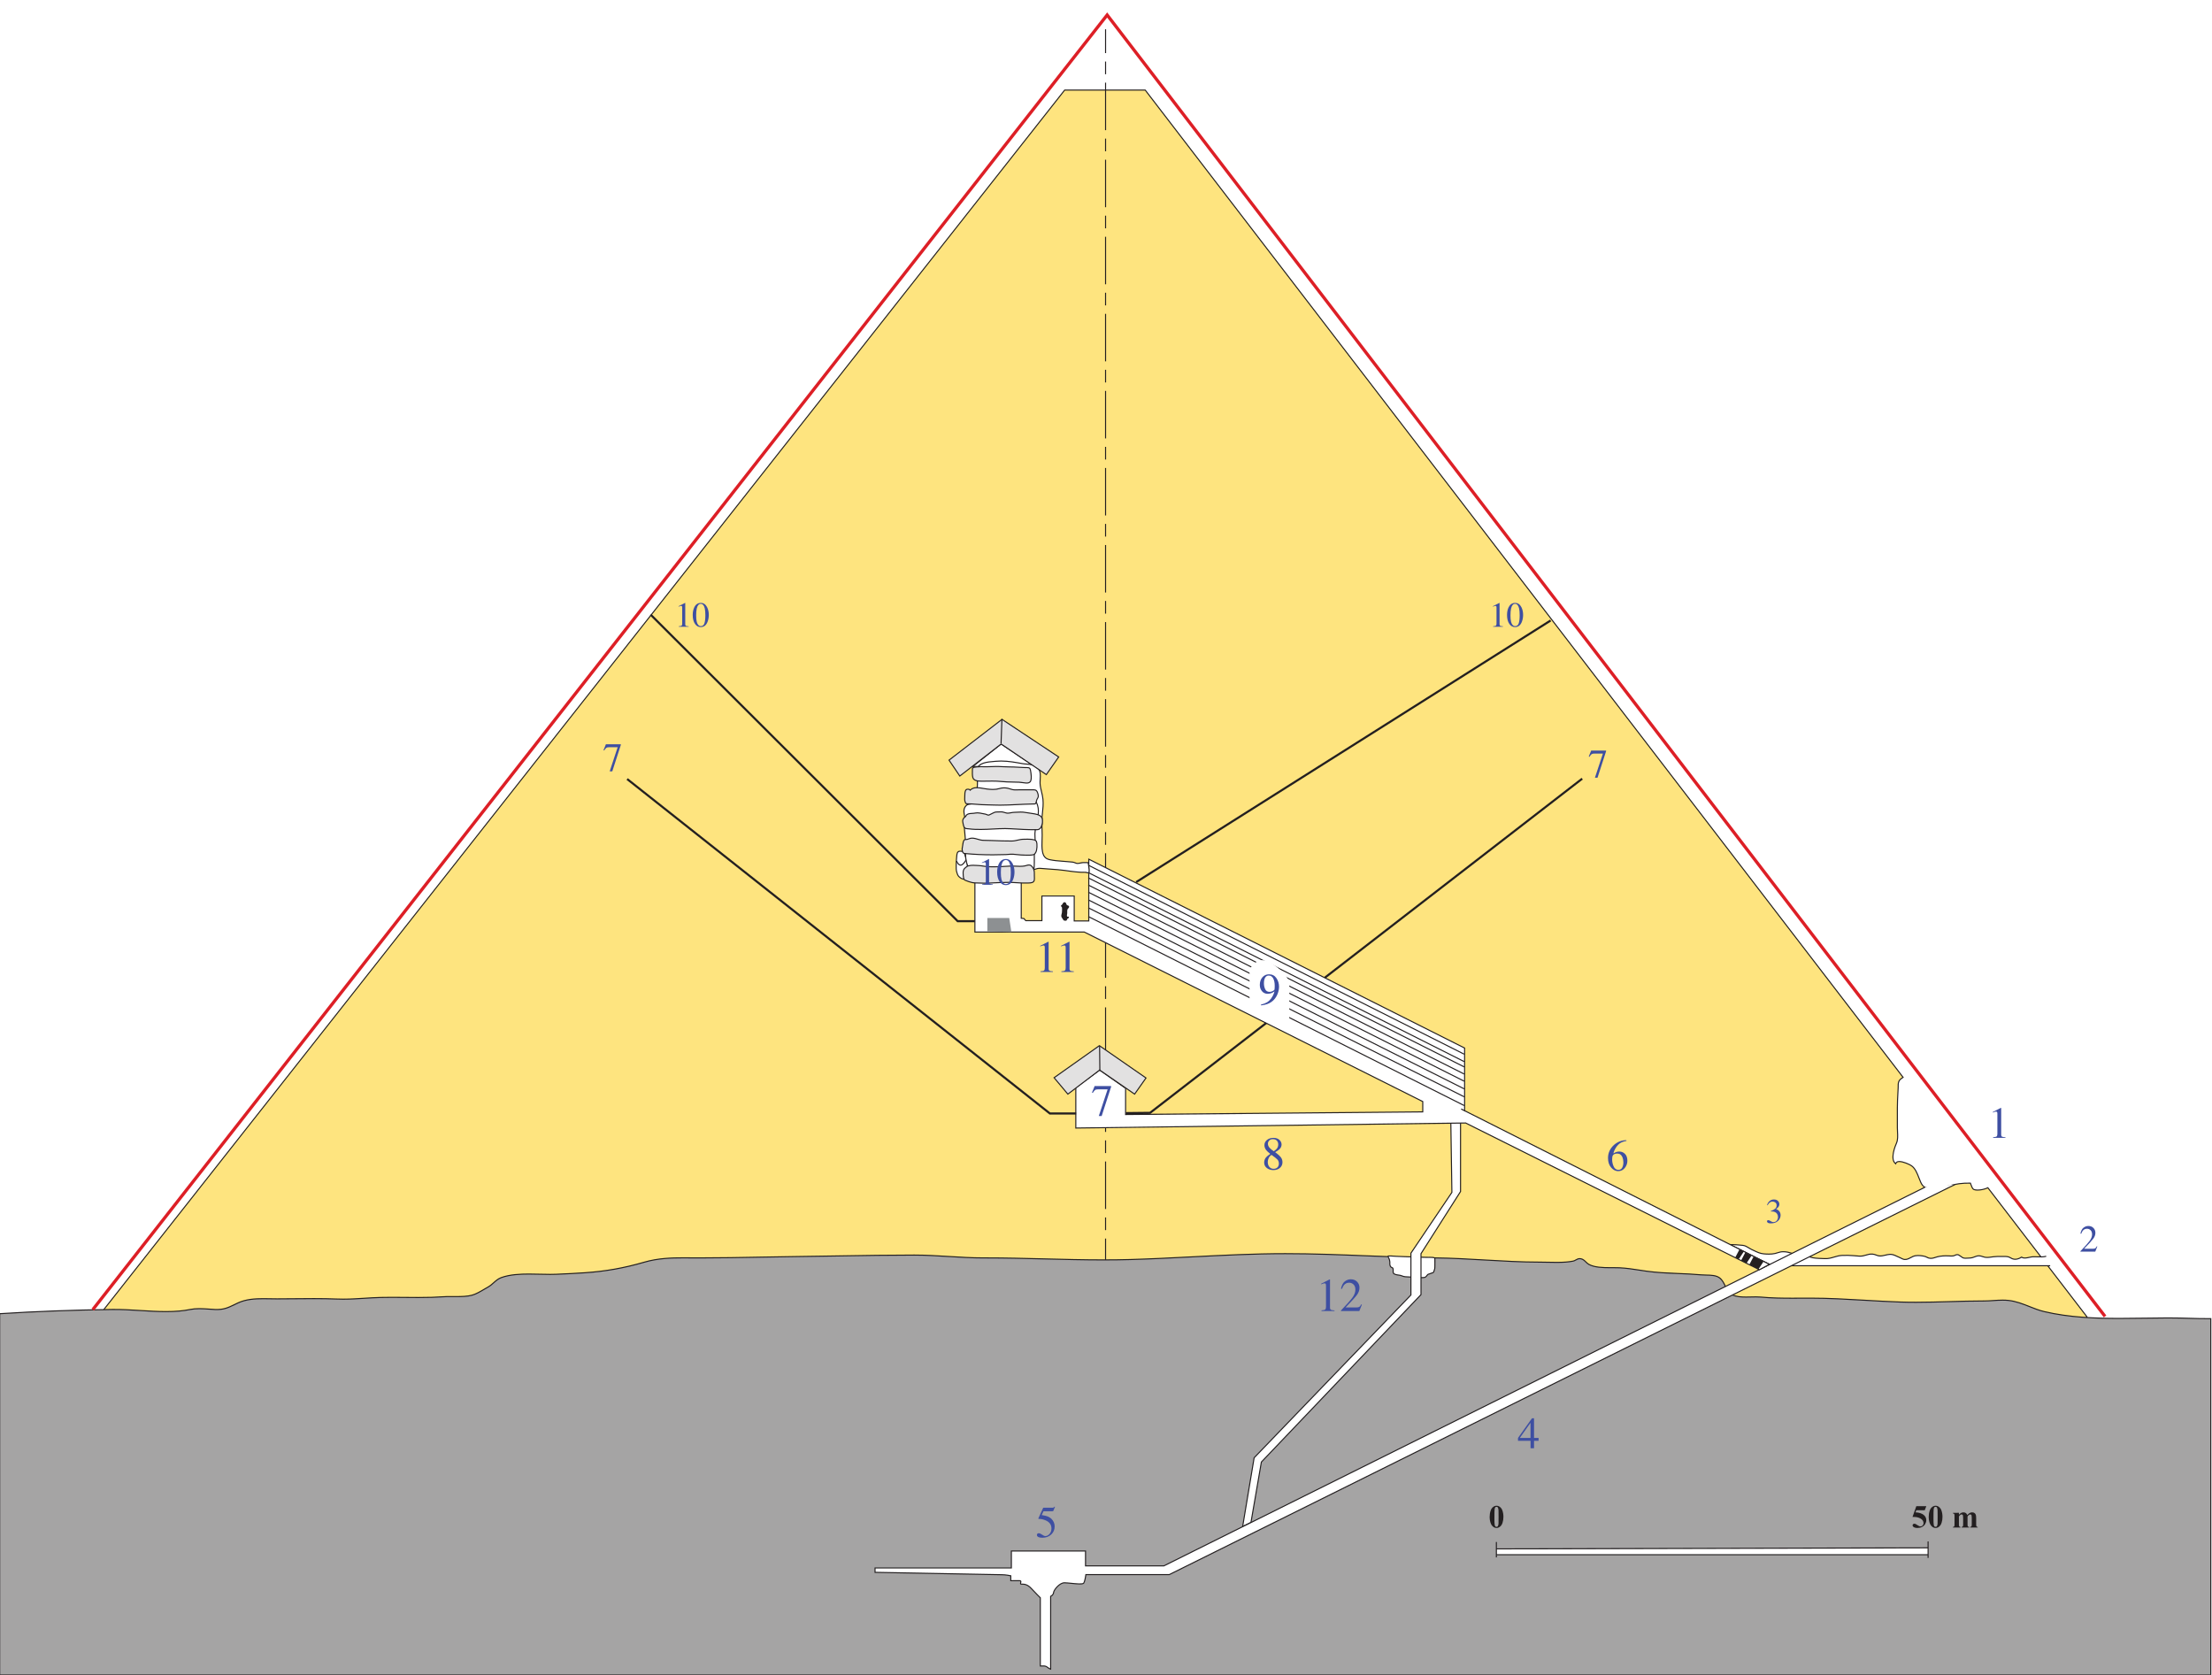 <?xml version="1.0" encoding="utf-8"?>
<!-- Generator: Adobe Illustrator 15.1.0, SVG Export Plug-In . SVG Version: 6.00 Build 0)  -->
<!DOCTYPE svg PUBLIC "-//W3C//DTD SVG 1.1//EN" "http://www.w3.org/Graphics/SVG/1.1/DTD/svg11.dtd">
<svg version="1.1" id="Layer_1" xmlns="http://www.w3.org/2000/svg" xmlns:xlink="http://www.w3.org/1999/xlink" x="0px" y="0px"
	 width="2088px" height="1581px" viewBox="0 0 2088 1581" enable-background="new 0 0 2088 1581" xml:space="preserve">
<g>
	<rect fill="#FFFFFF" width="2088" height="1581"/>
	<g>
		<path fill="#FEE47F" d="M1876.426,1121.111c-3.801,1.875-10.992,3.14-13.688,1.346c-1.174-0.781-2.29-4.397-2.791-5.688
			c-3.68-0.1-7.202,0.078-10.739,0.549c-6.09,0.812-12.114,2.844-18.202,3.668c-3.819,0.518-9.725,1.217-13.36-0.056
			c-2.332-0.816-3.557-2.789-4.585-4.992c-2.373-5.083-3.842-12.16-8.777-15.633c-2.381-1.675-13.801-6.759-14.832-1.831
			c-5.283-3.762-1.252-15.061,0.736-19.537c1.834-4.13,0.812-9.915,0.812-14.687c0-6.164,0-12.329,0-18.493
			c0-6.414,0.45-12.737,0.763-19.008c0.118-2.36-0.306-4.81,1.163-6.885c0.871-1.231,2.199-2.085,3.485-2.979L1081,85h-76
			L98.335,1235.667L88,1311l1801,33l81-101L1876.426,1121.111z"/>
		<path fill="#231F20" d="M1889.236,1344.505l-0.245-0.005L87.428,1311.489l10.43-76.025l0.084-0.106L1004.757,84.5h76.489
			l0.15,0.195l715.73,932.302l-0.786,0.545c-1.165,0.805-2.267,1.565-3.007,2.612c-1.05,1.482-1.048,3.196-1.046,5.01
			c0,0.538,0.001,1.077-0.026,1.611c-0.071,1.435-0.149,2.872-0.229,4.312c-0.263,4.787-0.533,9.736-0.533,14.67v18.493
			c0,1.223,0.067,2.494,0.138,3.841c0.203,3.874,0.414,7.879-0.993,11.049c-1.064,2.396-5.969,14.197-1.434,18.491
			c0.443-0.913,1.445-1.754,3.63-1.754c3.971,0,10.021,2.817,11.729,4.019c3.798,2.672,5.626,7.448,7.239,11.662
			c0.567,1.482,1.104,2.884,1.704,4.169c1.081,2.315,2.226,4.006,4.297,4.731c1.311,0.459,3.083,0.691,5.268,0.691
			c2.64,0,5.455-0.333,7.86-0.659c3.004-0.407,6.055-1.125,9.005-1.818c3.005-0.708,6.113-1.438,9.199-1.851
			c3.565-0.474,7.095-0.651,10.818-0.553l0.332,0.01l0.12,0.31c0.087,0.222,0.191,0.513,0.311,0.846
			c0.509,1.415,1.455,4.05,2.292,4.606c0.768,0.511,2.052,0.781,3.712,0.781c3.003,0,6.899-0.888,9.477-2.159l0.368-0.182
			l0.25,0.325l93.813,122.2l-0.246,0.306L1889.236,1344.505z M88.572,1310.511l1800.192,32.984l80.601-100.502l-93.089-121.257
			c-2.693,1.237-6.549,2.086-9.548,2.086c-1.885,0-3.32-0.319-4.267-0.949c-1.025-0.683-1.885-2.894-2.678-5.1
			c-0.067-0.187-0.129-0.358-0.186-0.513c-3.551-0.079-6.919,0.1-10.323,0.554c-3.037,0.404-6.12,1.13-9.103,1.831
			c-2.973,0.7-6.047,1.423-9.099,1.836c-2.439,0.331-5.296,0.669-7.995,0.669c-2.297,0-4.181-0.252-5.598-0.748
			c-2.544-0.891-3.846-3.051-4.873-5.252c-0.615-1.317-1.157-2.734-1.731-4.234c-1.639-4.28-3.333-8.705-6.881-11.201
			c-1.582-1.113-7.451-3.837-11.154-3.837c-2.545,0-2.812,1.279-2.9,1.699l-0.156,0.748l-0.623-0.443
			c-6.06-4.314-0.589-17.54,0.569-20.147c1.311-2.95,1.106-6.834,0.908-10.59c-0.071-1.36-0.139-2.645-0.139-3.894v-18.493
			c0-4.961,0.271-9.925,0.534-14.725c0.079-1.438,0.158-2.875,0.229-4.308c0.025-0.518,0.024-1.039,0.024-1.561
			c-0.002-1.891-0.004-3.846,1.229-5.589c0.824-1.164,2.016-2,3.177-2.803L1080.753,85.5h-75.51L98.812,1235.869L88.572,1310.511z"
			/>
	</g>
	<g>
		<rect x="1043.09" y="27.628" fill="#231F20" width="1" height="22.5"/>
		<rect x="1043.09" y="58.1" fill="#231F20" width="1" height="11.957"/>
		<path fill="#231F20" d="M1044.09,1161.1h-1v-11.957h1V1161.1z M1044.09,1141.172h-1v-44.838h1V1141.172z M1044.09,1088.363h-1
			v-11.957h1V1088.363z M1044.09,1068.436h-1v-44.838h1V1068.436z M1044.09,1015.627h-1v-11.957h1V1015.627z M1044.09,995.699h-1
			v-44.837h1V995.699z M1044.09,942.891h-1v-11.956h1V942.891z M1044.09,922.963h-1v-44.837h1V922.963z M1044.09,870.154h-1v-11.956
			h1V870.154z M1044.09,850.227h-1V805.39h1V850.227z M1044.09,797.418h-1v-11.956h1V797.418z M1044.09,777.491h-1v-44.837h1
			V777.491z M1044.09,724.682h-1v-11.957h1V724.682z M1044.09,704.754h-1v-44.837h1V704.754z M1044.09,651.946h-1v-11.957h1V651.946
			z M1044.09,632.018h-1v-44.837h1V632.018z M1044.09,579.209h-1v-11.957h1V579.209z M1044.09,559.282h-1v-44.837h1V559.282z
			 M1044.09,506.474h-1v-11.957h1V506.474z M1044.09,486.546h-1v-44.837h1V486.546z M1044.09,433.737h-1v-11.957h1V433.737z
			 M1044.09,413.81h-1v-44.837h1V413.81z M1044.09,361.001h-1v-11.957h1V361.001z M1044.09,341.073h-1v-44.837h1V341.073z
			 M1044.09,288.265h-1v-11.957h1V288.265z M1044.09,268.337h-1V223.5h1V268.337z M1044.09,215.529h-1v-11.957h1V215.529z
			 M1044.09,195.601h-1v-44.837h1V195.601z M1044.09,142.792h-1v-11.957h1V142.792z M1044.09,122.865h-1V78.027h1V122.865z"/>
		<rect x="1043.09" y="1169.07" fill="#231F20" width="1" height="22.5"/>
	</g>
	<polygon fill="#231F20" points="1062.595,1051.668 1062.573,1049.668 1085.236,1049.422 1492.889,734.209 1494.111,735.791 
		1085.93,1051.414 	"/>
	<g>
		<g>
			<path fill="#FFFFFF" d="M910.062,829.812c-1.138-0.004-1.961-0.236-2.86-0.817c-0.782-0.507-1.669-1.1-2.282-1.816
				c-0.946-1.108-1.386-2.599-1.798-3.964c-0.74-2.453-0.498-5.015-0.498-7.599c0-1.219,0.06-2.425,0.147-3.626
				c0.114-1.563,0.275-3.12,0.416-4.691c0.147-1.647,0.607-3.71,2.608-3.799c0.775-0.034,1.695-0.108,2.445,0.103
				c1.836,0.515,2.214,1.929,2.657,3.541c0.377,1.374,0.949,2.592,1.339,3.95c0.921,3.211,1.096,6.83,1.078,10.165
				c-0.009,1.668,0.274,3.985-0.514,5.554c-0.242,0.481-0.665,0.711-1.078,1.03C911.103,828.32,910.167,829.019,910.062,829.812z"/>
			<path fill="#231F20" d="M910.501,830.314l-0.44-0.002c-1.244-0.004-2.15-0.265-3.129-0.897c-0.859-0.557-1.75-1.162-2.391-1.911
				c-1-1.172-1.466-2.719-1.878-4.084c-0.634-2.103-0.595-4.226-0.557-6.278c0.01-0.508,0.019-1.016,0.019-1.525
				c0-1.108,0.047-2.271,0.148-3.662c0.078-1.078,0.179-2.152,0.28-3.23l0.136-1.47c0.091-1.021,0.369-4.133,3.084-4.253l0.25-0.013
				c0.3-0.014,0.614-0.029,0.928-0.029c0.579,0,1.031,0.052,1.424,0.162c2.096,0.588,2.553,2.25,2.995,3.857
				c0.199,0.726,0.448,1.398,0.688,2.048c0.229,0.619,0.465,1.259,0.658,1.93c1.003,3.495,1.113,7.343,1.097,10.306
				c-0.002,0.339,0.009,0.705,0.02,1.087c0.044,1.562,0.095,3.331-0.586,4.688c-0.248,0.493-0.638,0.775-0.981,1.025l-0.238,0.176
				c-0.591,0.455-1.396,1.075-1.47,1.64L910.501,830.314z M906.951,803.959c-0.298,0-0.596,0.015-0.879,0.028L905.817,804
				c-1.273,0.056-1.931,1.087-2.132,3.344l-0.136,1.474c-0.101,1.071-0.201,2.139-0.279,3.209c-0.099,1.366-0.146,2.507-0.146,3.59
				c0,0.516-0.01,1.03-0.019,1.544c-0.039,2.066-0.075,4.019,0.496,5.91c0.42,1.394,0.835,2.771,1.7,3.784
				c0.553,0.646,1.377,1.205,2.173,1.721c0.713,0.461,1.358,0.677,2.211,0.727c0.307-0.759,1.082-1.355,1.673-1.811l0.319-0.238
				c0.3-0.218,0.537-0.39,0.675-0.665c0.568-1.132,0.521-2.768,0.48-4.211c-0.011-0.394-0.022-0.771-0.02-1.121
				c0.016-2.896-0.09-6.651-1.058-10.024c-0.183-0.635-0.413-1.257-0.635-1.857c-0.248-0.671-0.504-1.363-0.706-2.099
				c-0.443-1.613-0.758-2.757-2.31-3.191C907.802,803.999,907.436,803.959,906.951,803.959z"/>
		</g>
		<path fill="#231F20" d="M906.875,817.125c-2.772,0-4.36-4.107-4.426-4.282l0.935-0.354c0.385,1.012,1.763,3.637,3.491,3.637
			c1.569,0,3.85-3.229,4.918-5.264l0.886,0.465C912.368,811.92,909.558,817.125,906.875,817.125z"/>
	</g>
	<g>
		<path fill="#A5A4A4" d="M-0.301,1240c35.964-2.295,70.39-3.492,106.373-3.998c23.959-0.336,50.816,4.68,73.553-0.002
			c7.546-1.554,15.829-0.324,23.309,0.016c9.451,0.43,13.644-2.4,21.678-6.18c11.131-5.235,24.851-3.836,36.961-3.836
			c18.649,0,37.436-0.637,56.063,0.148c14.517,0.611,27.69-1.143,41.626-1.481c19.703-0.479,39.504,0.754,59.129-0.665
			c8.035-0.58,19.374,0.625,27.149-1.468c4.895-1.317,10.795-5.282,15.222-7.752c4.542-2.535,7.314-7.005,12.412-8.864
			c14.924-5.443,35.958-2.471,51.688-3.135c9.219-0.389,17.988-0.824,27.094-1.433c19.608-1.31,37.151-4.443,56.005-9.935
			c17.428-5.076,33.796-4.082,52.038-4.082c31.794,0,63.609-0.971,95.314-1.334c36.004-0.412,71.854-1.333,107.811-1.333
			c21.854,0,43.579,2.705,65.583,2.667c46.069-0.08,91.91,2.86,138.02,1.549c48.869-1.389,97.645-5.55,146.555-5.55
			c47.601,0,94.195,3.459,141.61,4c33.044,0.377,65.721,4,99.015,4c10.035,0,21.39,0.949,31.045-0.965
			c2.448-0.485,4.04-2.871,7.336-2.218c3.365,0.667,4.769,3.844,7.579,5.347c7.702,4.117,20.385,2.745,28.905,3.17
			c8.774,0.438,16.571,1.943,25.187,3.169c16.917,2.406,34.593,1.888,51.716,3.481c5.675,0.528,13.119-0.463,17.521,2.87
			c5.504,4.167,5.546,12.633,11.932,15.959c6.863,3.573,19.108,1.412,26.759,2.15c15.138,1.459,31.551,1.036,47.233,1.036
			c28.244,0,56.388,2.712,84.6,3.665c26.322,0.888,52.604-1.026,78.928-0.996c7.751,0.009,15.345-1.348,23.104-0.534
			c12.255,1.284,22.409,7.823,33.714,10.518c36.646,8.733,77.914,6.155,115.77,6.017c17.578-0.064,26.199,0.811,41.631,0.686V1581
			H-0.301V1240z"/>
		<path fill="#231F20" d="M2087.367,1581.5H-0.801v-341.97l0.468-0.029c34.324-2.19,68.133-3.461,106.398-3.999
			c8.496-0.121,17.522,0.443,26.253,0.988c8.03,0.501,16.334,1.019,24.318,1.019c8.87,0,16.357-0.654,22.887-1.999
			c2.542-0.523,5.38-0.777,8.676-0.777c3.15,0,6.335,0.228,9.416,0.447c1.851,0.133,3.599,0.258,5.34,0.337
			c8.028,0.362,12.268-1.691,18.34-4.643c0.978-0.476,2.004-0.974,3.102-1.49c7.594-3.572,16.449-4.054,24.109-4.054
			c2.247,0,4.489,0.044,6.703,0.087c2.154,0.042,4.282,0.083,6.362,0.083c5.76,0,11.635-0.062,17.316-0.122
			c5.697-0.06,11.587-0.122,17.379-0.122c8.239,0,15.035,0.125,21.388,0.393c2.014,0.085,4.125,0.128,6.272,0.128
			c6.782,0,13.439-0.423,19.877-0.832c5.026-0.32,10.223-0.65,15.444-0.777c3.261-0.079,6.79-0.117,10.787-0.117
			c4.147,0,8.296,0.04,12.445,0.081c4.145,0.04,8.289,0.08,12.43,0.08c9.442,0,16.672-0.218,23.443-0.708
			c2.211-0.159,4.638-0.181,6.72-0.181c0.883,0,1.78,0.004,2.686,0.009c0.92,0.005,1.849,0.009,2.78,0.009
			c4.878,0,10.452-0.1,14.87-1.288c3.688-0.993,7.993-3.536,11.792-5.781c1.165-0.688,2.281-1.347,3.316-1.925
			c1.899-1.06,3.525-2.506,5.099-3.905c2.155-1.916,4.383-3.897,7.386-4.992c8.239-3.005,18.322-3.391,26.186-3.391
			c3.523,0,7.078,0.086,10.516,0.17c3.379,0.082,6.57,0.159,9.68,0.159c2.033,0,3.817-0.034,5.456-0.104
			c10.59-0.446,18.942-0.888,27.082-1.432c19.345-1.292,37.107-4.442,55.899-9.916c13.245-3.857,26.125-4.181,37.157-4.181
			c2.424,0,4.869,0.02,7.341,0.039c2.528,0.02,5.084,0.04,7.68,0.04c19.577,0,39.48-0.374,58.729-0.736
			c11.996-0.225,24.4-0.458,36.58-0.598c12.837-0.146,25.865-0.362,38.464-0.57c22.72-0.375,46.213-0.763,69.353-0.763
			c10.848,0,21.846,0.677,32.483,1.331c10.674,0.657,21.712,1.336,32.638,1.336l2.323-0.002c18.521,0,37.311,0.48,55.482,0.944
			c18.154,0.464,36.927,0.944,55.414,0.944c9.013,0,17.271-0.11,25.249-0.338c19.536-0.555,39.387-1.57,58.583-2.552
			c28.82-1.474,58.621-2.998,87.986-2.998c25.834,0,51.792,1.035,76.896,2.036c21.158,0.844,43.036,1.717,64.721,1.964
			c15.6,0.178,31.383,1.095,46.646,1.98c17.104,0.993,34.789,2.02,52.362,2.02c2.47,0,4.961,0.057,7.598,0.115
			c2.621,0.06,5.332,0.12,8.002,0.12c6.461,0,11.194-0.367,15.349-1.19c0.836-0.166,1.581-0.584,2.37-1.027
			c1.149-0.646,2.338-1.312,3.954-1.312c0.392,0,0.797,0.041,1.206,0.122c2.138,0.424,3.525,1.778,4.866,3.089
			c0.909,0.889,1.768,1.728,2.851,2.308c5.209,2.783,12.848,3.017,20.227,3.017l3.005-0.004c1.814,0,3.731,0.012,5.464,0.099
			c6.607,0.329,12.58,1.249,18.904,2.224c2.076,0.32,4.177,0.644,6.327,0.949c9.798,1.394,20.031,1.811,29.928,2.215
			c7.163,0.292,14.57,0.595,21.764,1.264c1.469,0.137,3.039,0.17,4.701,0.206c4.768,0.101,9.697,0.206,13.076,2.764
			c2.631,1.991,4.054,4.92,5.431,7.752c1.611,3.314,3.133,6.444,6.431,8.162c3.544,1.845,8.716,2.082,12.825,2.082
			c1.642,0,3.294-0.041,4.911-0.08c1.555-0.038,3.076-0.076,4.521-0.076c1.745,0,3.116,0.055,4.317,0.17
			c9.974,0.962,20.626,1.091,29.73,1.091c2.938,0,5.874-0.014,8.799-0.028c2.901-0.014,5.791-0.028,8.656-0.028
			c17.146,0,34.536,1.015,51.353,1.997c10.9,0.636,22.171,1.294,33.264,1.668c4.686,0.158,9.549,0.235,14.866,0.235
			c10.563,0,21.304-0.313,31.69-0.615c10.397-0.303,21.148-0.616,31.734-0.616h0.621c3.029,0,6.018-0.202,8.907-0.396
			c2.893-0.195,5.883-0.397,8.844-0.397c1.951,0,3.719,0.086,5.404,0.263c7.25,0.76,13.816,3.358,20.166,5.872
			c4.408,1.745,8.967,3.549,13.612,4.656c23.898,5.695,49.461,6.463,71.314,6.463c8.091,0,16.259-0.12,24.158-0.236
			c6.657-0.098,13.541-0.199,20.179-0.224l1.848-0.003c7.905,0,13.972,0.188,19.838,0.37c6.322,0.196,12.26,0.384,19.943,0.318
			l0.504-0.004V1581.5z M0.199,1580.5h2086.168v-335.309c-7.463,0.05-13.286-0.13-19.478-0.323
			c-5.859-0.182-11.918-0.369-19.808-0.369l-1.844,0.003c-6.632,0.024-13.514,0.126-20.168,0.224
			c-7.902,0.116-16.074,0.236-24.173,0.236c-21.911,0-47.547-0.771-71.546-6.49c-4.716-1.124-9.308-2.941-13.749-4.699
			c-6.287-2.488-12.788-5.062-19.901-5.808c-1.651-0.173-3.386-0.257-5.301-0.257c-2.927,0-5.9,0.2-8.776,0.395
			c-2.906,0.196-5.911,0.399-8.901,0.399h-0.694c-10.571,0-21.315,0.312-31.706,0.615c-10.393,0.303-21.141,0.616-31.719,0.616
			c-5.329,0-10.203-0.077-14.899-0.235c-11.105-0.375-22.383-1.033-33.288-1.67c-16.803-0.98-34.178-1.995-51.295-1.995
			c-2.864,0-5.752,0.015-8.651,0.028c-2.926,0.015-5.864,0.028-8.804,0.028c-9.128,0-19.811-0.13-29.826-1.095
			c-1.168-0.113-2.51-0.166-4.222-0.166c-1.438,0-2.951,0.038-4.497,0.075c-1.625,0.04-3.286,0.081-4.936,0.081
			c-4.486,0-9.572-0.261-13.287-2.195c-3.591-1.87-5.257-5.297-6.868-8.611c-1.325-2.727-2.695-5.545-5.135-7.393
			c-3.12-2.362-7.886-2.463-12.494-2.562c-1.681-0.035-3.268-0.069-4.771-0.209c-7.169-0.667-14.562-0.969-21.712-1.261
			c-9.922-0.404-20.181-0.823-30.028-2.224c-2.155-0.307-4.258-0.631-6.339-0.951c-6.298-0.97-12.246-1.887-18.803-2.213
			c-1.709-0.086-3.612-0.098-5.413-0.098l-3.005,0.004c-7.505,0-15.285-0.242-20.697-3.135c-1.209-0.646-2.16-1.576-3.079-2.474
			c-1.293-1.264-2.515-2.458-4.362-2.824c-0.345-0.068-0.685-0.103-1.011-0.103c-1.354,0-2.38,0.575-3.465,1.185
			c-0.822,0.462-1.673,0.939-2.665,1.136c-4.221,0.837-9.015,1.21-15.543,1.21c-2.682,0-5.397-0.061-8.024-0.12
			c-2.631-0.06-5.117-0.115-7.575-0.115c-17.603,0-35.303-1.027-52.42-2.021c-15.252-0.885-31.023-1.801-46.601-1.979
			c-21.698-0.247-43.584-1.12-64.748-1.965c-25.095-1-51.042-2.035-76.856-2.035c-29.34,0-59.128,1.523-87.935,2.997
			c-19.203,0.981-39.059,1.997-58.605,2.553c-7.988,0.228-16.256,0.338-25.278,0.338c-18.5,0-37.279-0.48-55.439-0.944
			c-18.165-0.464-36.949-0.944-55.457-0.944l-2.323,0.002c-10.957,0-22.01-0.68-32.7-1.338c-10.622-0.653-21.604-1.329-32.421-1.329
			c-23.132,0-46.621,0.388-69.336,0.763c-12.601,0.208-25.63,0.423-38.469,0.57c-12.177,0.14-24.579,0.373-36.573,0.598
			c-19.252,0.362-39.161,0.736-58.747,0.736c-2.598,0-5.157-0.021-7.688-0.04c-2.47-0.02-4.911-0.039-7.333-0.039
			c-10.963,0-23.759,0.32-36.877,4.142c-18.863,5.493-36.692,8.656-56.111,9.953c-8.148,0.544-16.509,0.986-27.107,1.433
			c-1.652,0.07-3.451,0.104-5.498,0.104c-3.123,0-6.32-0.078-9.705-0.159c-3.432-0.084-6.98-0.17-10.492-0.17
			c-7.782,0-17.751,0.379-25.843,3.33c-2.824,1.029-4.883,2.861-7.064,4.801c-1.613,1.435-3.281,2.917-5.276,4.03
			c-1.029,0.574-2.138,1.229-3.295,1.913c-3.854,2.276-8.222,4.857-12.041,5.885c-4.536,1.222-10.188,1.323-15.13,1.323
			c-0.932,0-1.863-0.004-2.785-0.009c-0.904-0.005-1.799-0.009-2.681-0.009c-2.064,0-4.468,0.021-6.647,0.179
			c-6.796,0.491-14.049,0.71-23.516,0.71c-4.145,0-8.292-0.04-12.44-0.08c-4.146-0.041-8.292-0.081-12.435-0.081
			c-3.989,0-7.51,0.038-10.763,0.117c-5.202,0.126-10.389,0.456-15.405,0.775c-6.454,0.41-13.127,0.834-19.94,0.834
			c-2.162,0-4.286-0.043-6.314-0.129c-6.339-0.267-13.122-0.392-21.346-0.392c-5.787,0-11.675,0.062-17.369,0.122
			c-5.684,0.061-11.561,0.122-17.327,0.122c-2.087,0-4.221-0.042-6.382-0.083c-2.208-0.043-4.443-0.087-6.684-0.087
			c-7.549,0-16.267,0.471-23.683,3.958c-1.094,0.515-2.116,1.012-3.09,1.485c-6.2,3.013-10.534,5.114-18.823,4.742
			c-1.753-0.08-3.508-0.205-5.366-0.338c-3.063-0.219-6.23-0.445-9.345-0.445c-3.228,0-6,0.248-8.475,0.757
			c-6.597,1.358-14.149,2.02-23.088,2.02c-8.016,0-16.335-0.52-24.381-1.021c-8.712-0.544-17.718-1.102-26.177-0.986
			c-38.073,0.535-71.735,1.796-105.88,3.967V1580.5z"/>
	</g>
	<g>
		<polygon fill="#FFFFFF" points="1412.5,1455.5 1412.5,1470 1412.5,1467.5 1820,1467.5 1820,1470.5 1820,1455 1820,1461 
			1412.5,1462 		"/>
		<path fill="#231F20" d="M1820.5,1470.5h-1v-2.5H1413v2h-1v-14.5h1v5.999l406.5-0.998V1455h1V1470.5z M1413,1467h406.5v-5.499
			l-406.5,0.998V1467z"/>
	</g>
	<g>
		<path fill="#231F20" d="M1419.146,1431.758c0,2.013-0.282,3.891-0.847,5.635c-0.338,1.07-0.791,1.947-1.36,2.632
			c-0.57,0.684-1.217,1.227-1.94,1.628s-1.512,0.602-2.364,0.602c-0.971,0-1.849-0.248-2.631-0.743
			c-0.783-0.495-1.478-1.204-2.082-2.126c-0.436-0.674-0.817-1.57-1.145-2.69c-0.426-1.517-0.639-3.083-0.639-4.698
			c0-2.19,0.307-4.202,0.921-6.036c0.506-1.517,1.273-2.679,2.305-3.486s2.121-1.212,3.271-1.212c1.17,0,2.263,0.399,3.278,1.197
			s1.762,1.871,2.237,3.219C1418.813,1427.531,1419.146,1429.558,1419.146,1431.758z M1414.566,1431.729
			c0-3.528-0.02-5.585-0.059-6.17c-0.1-1.378-0.338-2.31-0.714-2.795c-0.248-0.317-0.649-0.476-1.204-0.476
			c-0.427,0-0.764,0.118-1.012,0.356c-0.366,0.347-0.614,0.959-0.743,1.836s-0.193,3.938-0.193,9.181c0,2.854,0.1,4.768,0.298,5.738
			c0.148,0.704,0.361,1.175,0.639,1.413c0.277,0.237,0.645,0.356,1.101,0.356c0.495,0,0.867-0.158,1.115-0.476
			c0.416-0.556,0.654-1.412,0.714-2.572L1414.566,1431.729z"/>
	</g>
	<g>
		<path fill="#231F20" d="M1808.898,1421.679h9.44l-1.502,3.835h-7.938l-0.759,2.007c3.42,0.129,6.052,0.981,7.895,2.558
			c1.517,1.299,2.274,2.914,2.274,4.847c0,1.239-0.352,2.45-1.055,3.635c-0.704,1.185-1.695,2.097-2.974,2.735
			c-1.278,0.64-2.682,0.959-4.207,0.959c-1.646,0-2.909-0.307-3.792-0.922c-0.614-0.436-0.921-0.931-0.921-1.486
			c0-0.426,0.16-0.803,0.482-1.13s0.696-0.49,1.123-0.49c0.387,0,0.777,0.079,1.174,0.237c0.396,0.159,1.076,0.575,2.037,1.249
			c0.604,0.416,1.125,0.704,1.562,0.862c0.307,0.119,0.653,0.179,1.04,0.179c0.812,0,1.504-0.298,2.074-0.893
			c0.569-0.595,0.854-1.308,0.854-2.141c0-1.744-0.872-3.161-2.616-4.252c-1.744-1.09-3.945-1.636-6.601-1.636
			c-0.268,0-0.67,0.006-1.205,0.016L1808.898,1421.679z"/>
		<path fill="#231F20" d="M1833.592,1431.758c0,2.013-0.282,3.891-0.847,5.635c-0.338,1.07-0.791,1.947-1.36,2.632
			c-0.57,0.684-1.217,1.227-1.94,1.628s-1.512,0.602-2.364,0.602c-0.971,0-1.849-0.248-2.631-0.743
			c-0.783-0.495-1.478-1.204-2.082-2.126c-0.436-0.674-0.817-1.57-1.145-2.69c-0.426-1.517-0.639-3.083-0.639-4.698
			c0-2.19,0.307-4.202,0.921-6.036c0.506-1.517,1.273-2.679,2.305-3.486s2.121-1.212,3.271-1.212c1.17,0,2.263,0.399,3.278,1.197
			s1.762,1.871,2.237,3.219C1833.26,1427.531,1833.592,1429.558,1833.592,1431.758z M1829.013,1431.729
			c0-3.528-0.02-5.585-0.059-6.17c-0.1-1.378-0.338-2.31-0.714-2.795c-0.248-0.317-0.649-0.476-1.204-0.476
			c-0.427,0-0.764,0.118-1.012,0.356c-0.366,0.347-0.614,0.959-0.743,1.836s-0.193,3.938-0.193,9.181c0,2.854,0.1,4.768,0.298,5.738
			c0.148,0.704,0.361,1.175,0.639,1.413c0.277,0.237,0.645,0.356,1.101,0.356c0.495,0,0.867-0.158,1.115-0.476
			c0.416-0.556,0.654-1.412,0.714-2.572L1829.013,1431.729z"/>
		<path fill="#231F20" d="M1849.113,1427.938v1.828c0.764-0.832,1.47-1.414,2.119-1.747c0.648-0.331,1.36-0.498,2.133-0.498
			c0.893,0,1.641,0.209,2.245,0.625s1.07,1.051,1.397,1.903c0.793-0.893,1.554-1.537,2.282-1.934
			c0.729-0.396,1.489-0.595,2.282-0.595c0.961,0,1.727,0.221,2.297,0.662c0.569,0.441,0.966,1.001,1.189,1.68
			c0.223,0.68,0.334,1.762,0.334,3.249v5.693c0,1.07,0.097,1.735,0.29,1.992c0.193,0.258,0.598,0.427,1.212,0.506v0.535h-7.181
			v-0.535c0.564-0.05,0.981-0.268,1.249-0.654c0.178-0.268,0.268-0.882,0.268-1.844v-5.977c0-1.238-0.05-2.026-0.149-2.363
			c-0.099-0.337-0.255-0.588-0.468-0.751s-0.464-0.245-0.751-0.245c-0.426,0-0.857,0.156-1.293,0.468
			c-0.437,0.312-0.878,0.781-1.323,1.405v7.463c0,1.002,0.084,1.631,0.253,1.889c0.228,0.366,0.663,0.57,1.308,0.609v0.535h-7.195
			v-0.535c0.387-0.02,0.691-0.116,0.914-0.29c0.223-0.173,0.372-0.382,0.446-0.624c0.074-0.243,0.111-0.771,0.111-1.584v-5.977
			c0-1.258-0.05-2.046-0.148-2.363c-0.1-0.317-0.266-0.565-0.498-0.743c-0.233-0.179-0.483-0.268-0.751-0.268
			c-0.396,0-0.758,0.104-1.085,0.312c-0.467,0.308-0.962,0.833-1.487,1.576v7.463c0,0.981,0.097,1.628,0.29,1.94
			s0.597,0.498,1.212,0.558v0.535h-7.166v-0.535c0.585-0.06,1.001-0.248,1.249-0.565c0.168-0.218,0.253-0.862,0.253-1.933v-7.85
			c0-1.05-0.097-1.704-0.29-1.962s-0.598-0.427-1.212-0.506v-0.55H1849.113z"/>
	</g>
	<polygon fill="#DD1F26" points="1985.854,1243.481 1045.078,16.578 88.743,1237.112 86.382,1235.263 1045.104,11.681 
		1046.281,13.217 1988.234,1241.655 	"/>
	<g>
		<path fill="#FFFFFF" d="M1310.25,1186.165c0.864,1.36,1.576,3.374,1.667,4.996c0.061,1.076-0.14,2.229,0.176,3.211
			c0.193,0.599,0.543,1.365,1.067,1.714c0.561,0.372,1.235,0.272,1.644,1.079c0.674,1.333-0.196,3.272,0.544,4.585
			c0.653,1.158,3.422,1.644,4.637,1.752c1.307,0.115,2.444,0.364,3.648,0.893c2.473,1.085,5.162,0.736,7.773,0.975
			c1.876,0.172,3.784,0.308,5.671,0.444c1.929,0.14,3.972,0.2,5.899,0.102c1.771-0.091,2.54-0.095,3.666-1.602
			c0.817-1.092,1.031-1.556,2.378-1.806c0.69-0.128,1.262-0.453,1.932-0.724c0.576-0.232,1.56-0.273,2.033-0.741
			c0.491-0.485,0.665-1.512,0.913-2.148c0.414-1.064,0.521-1.931,0.519-3.123c-0.007-2.793,0.137-5.624-0.013-8.41
			c-1.152-0.542-2.995-0.537-4.299-0.529c-2.036,0.012-4.074,0.021-6.107-0.064c-5.028-0.214-10.048-0.367-15.09-0.521
			c-3.673-0.112-7.321-0.273-10.989-0.415c-2.511-0.098-4.898-0.46-7.408-0.32
			C1310.498,1185.653,1310.215,1186.023,1310.25,1186.165z"/>
		<path fill="#231F20" d="M1340.987,1206.464c-1.231,0-2.559-0.051-3.946-0.151l-0.35-0.025c-1.776-0.129-3.567-0.259-5.331-0.42
			c-0.741-0.067-1.511-0.088-2.254-0.106c-1.883-0.049-3.83-0.099-5.675-0.908c-1.074-0.472-2.15-0.734-3.491-0.853
			c-0.421-0.037-4.13-0.412-5.028-2.004c-0.449-0.797-0.402-1.718-0.358-2.607c0.038-0.753,0.074-1.464-0.196-1.998
			c-0.18-0.354-0.415-0.438-0.771-0.564c-0.217-0.076-0.462-0.164-0.703-0.323c-0.661-0.44-1.054-1.318-1.267-1.978
			c-0.235-0.732-0.217-1.517-0.198-2.275c0.009-0.355,0.019-0.712-0.001-1.061c-0.082-1.455-0.735-3.411-1.59-4.756l-0.063-0.148
			c-0.066-0.268,0.062-0.506,0.187-0.737c0.029-0.055,0.06-0.106,0.074-0.147l0.039-0.431l0.419,0.043
			c1.664-0.091,3.3,0.033,4.88,0.154c0.851,0.065,1.705,0.132,2.575,0.165l3.186,0.127c2.598,0.104,5.192,0.209,7.8,0.288
			c4.92,0.149,10.008,0.305,15.096,0.521c1.171,0.05,2.42,0.072,4.049,0.072c0.679,0,1.356-0.004,2.034-0.008l0.471-0.002
			c1.392,0,2.96,0.069,4.044,0.579l0.271,0.127l0.016,0.299c0.1,1.859,0.07,3.759,0.041,5.596c-0.015,0.948-0.029,1.896-0.027,2.84
			c0.003,1.156-0.089,2.112-0.553,3.306c-0.066,0.171-0.127,0.372-0.19,0.582c-0.186,0.611-0.396,1.305-0.837,1.74
			c-0.411,0.406-1.026,0.55-1.569,0.676c-0.23,0.054-0.451,0.103-0.628,0.174c-0.184,0.074-0.36,0.152-0.533,0.229
			c-0.463,0.206-0.941,0.419-1.495,0.521c-1.019,0.189-1.209,0.448-1.84,1.305l-0.229,0.31c-1.24,1.659-2.19,1.707-3.917,1.795
			l-0.124,0.006C1342.341,1206.448,1341.666,1206.464,1340.987,1206.464z M1310.793,1186.093c0.89,1.481,1.536,3.477,1.623,5.04
			c0.021,0.375,0.013,0.759,0.003,1.143c-0.018,0.706-0.033,1.373,0.149,1.943c0.229,0.707,0.545,1.235,0.868,1.451
			c0.139,0.091,0.299,0.148,0.484,0.214c0.432,0.153,0.969,0.344,1.329,1.056c0.39,0.771,0.346,1.649,0.303,2.499
			c-0.039,0.782-0.076,1.521,0.23,2.065c0.433,0.767,2.51,1.345,4.245,1.5c1.454,0.128,2.627,0.416,3.806,0.933
			c1.664,0.73,3.43,0.776,5.298,0.824c0.76,0.02,1.545,0.04,2.32,0.11c1.757,0.161,3.542,0.29,5.311,0.418l0.351,0.025
			c2.111,0.153,4.019,0.193,5.838,0.102l0.124-0.007c1.651-0.084,2.208-0.112,3.167-1.395l0.224-0.303
			c0.658-0.895,1.056-1.435,2.464-1.695c0.437-0.081,0.842-0.262,1.27-0.452c0.184-0.082,0.371-0.165,0.565-0.244
			c0.22-0.088,0.492-0.154,0.776-0.221c0.414-0.096,0.883-0.205,1.093-0.412c0.261-0.258,0.432-0.821,0.583-1.319
			c0.071-0.236,0.141-0.463,0.216-0.655c0.408-1.051,0.487-1.873,0.484-2.94c-0.002-0.949,0.013-1.903,0.027-2.858
			c0.027-1.715,0.055-3.485-0.023-5.212c-0.905-0.325-2.188-0.372-3.348-0.372l-0.465,0.002c-0.68,0.004-1.359,0.008-2.04,0.008
			c-1.644,0-2.905-0.022-4.092-0.072c-5.081-0.217-10.166-0.371-15.084-0.521c-2.61-0.08-5.208-0.185-7.81-0.289l-3.184-0.126
			c-0.883-0.035-1.75-0.102-2.613-0.168c-1.518-0.117-2.942-0.226-4.441-0.168c-0.004,0.009-0.009,0.018-0.014,0.025
			C1310.818,1186.045,1310.806,1186.069,1310.793,1186.093z"/>
	</g>
	<g>
		<path fill="#FFFFFF" d="M1931.5,1185.75c-3.469,1.175-8.819,0.342-12.494,0.5c-3.264,0.141-8.129,2.429-10.695,0.343
			c-2.964,1.876-6.677,2.967-9.947,0.962c-2.898-1.777-4.229-1.555-8.204-1.555c-2.845,0-5.672-0.084-8.471,0.257
			c-3.753,0.458-6.518,1.218-9.956-0.062c-2.475-0.922-4.35-1.191-6.552-0.317c-2.271,0.9-3.783,1.596-6.602,1.623
			c-1.477,0.015-3.347,0.32-4.796,0.021c-2.168-0.445-4.266-3.373-6.329-3.279c-1.342,0.061-2.358,0.97-3.705,1.202
			c-1.325,0.229-2.86,0.068-4.198,0c-3.47-0.177-7.14-0.035-10.545,0.798c-3.002,0.734-5.173,2.157-8.469,1.203
			c-1.173-0.34-2.199-1.128-3.268-1.431c-2.713-0.769-6.508-1.206-9.306-0.701c-3.402,0.614-5.43,2.95-8.727,3.442
			c-2.699,0.402-3.979-0.957-5.988-1.744c-2.987-1.169-5.872-3.198-9.249-3.024c-3.225,0.166-6.312,1.625-9.556,1.513
			c-2.538-0.088-4.255-1.541-6.883-1.75c-3.563-0.284-5.915,1.078-9.049,1.693c-2.58,0.507-5.761,0.045-8.316-0.187
			c-3.708-0.337-7.651-0.439-11.447-0.256c-5.914,0.286-10.161,3.302-16.193,3.012c-4.493-0.216-10.123-0.103-14.251-1.582
			c-2.906-1.041-4.848-1.808-8.035-2.298c-2.864-0.44-6.496-0.419-9.208-1.25c-2.572-0.788-4.712-1.376-7.849-1.383
			c-3.112-0.007-4.913,1.023-7.715,1.693c-3.156,0.755-7.426,0.637-10.726,0.312c-4.202-0.414-7.033-2.17-10.779-3.831
			c-2.966-1.315-5.49-3.806-8.802-4.175c-3.922-0.438-8.239,0-12.191,0l40,19.25h262.25"/>
		<path fill="#231F20" d="M1935.25,1195.25h-262.364l-2.884-1.388l-39.027-19.611h2.108c3.598,0,7.69,0.253,12.164,0.752
			c2.241,0.25,4.124,1.413,5.945,2.538c0.972,0.601,1.976,1.221,3.004,1.677c0.788,0.35,1.536,0.703,2.266,1.049
			c2.75,1.3,5.124,2.423,8.359,2.741c2.463,0.243,7.108,0.524,10.561-0.301c0.873-0.209,1.654-0.455,2.408-0.693
			c1.657-0.524,3.217-0.972,5.424-1.014c3.188,0.007,5.324,0.587,7.994,1.404c1.681,0.516,3.762,0.696,5.774,0.871
			c1.188,0.104,2.311,0.201,3.363,0.363c2.942,0.452,4.888,1.153,7.35,2.042l0.778,0.279c3.301,1.183,7.678,1.328,11.541,1.456
			c0.882,0.029,1.742,0.058,2.565,0.098c3.193,0.15,5.838-0.634,8.638-1.467c2.333-0.694,4.746-1.412,7.507-1.545
			c3.708-0.18,7.689-0.091,11.517,0.257c0.399,0.036,0.814,0.078,1.24,0.121c2.264,0.228,4.831,0.486,6.935,0.073
			c1.005-0.197,1.946-0.479,2.855-0.751c1.891-0.566,3.843-1.152,6.33-0.95c1.348,0.106,2.453,0.519,3.522,0.918
			c1.088,0.405,2.115,0.788,3.338,0.83c1.713,0.063,3.361-0.332,5.109-0.746c1.426-0.339,2.9-0.688,4.403-0.766
			c2.568-0.144,4.861,0.945,7.064,1.989c0.785,0.372,1.597,0.757,2.393,1.068c0.579,0.228,1.094,0.496,1.591,0.756
			c1.26,0.658,2.347,1.227,4.142,0.96c1.583-0.237,2.86-0.923,4.213-1.65c1.348-0.724,2.741-1.473,4.498-1.79
			c3.161-0.569,7.111,0.027,9.531,0.712c0.573,0.163,1.126,0.448,1.661,0.725c0.521,0.27,1.06,0.548,1.608,0.707
			c2.297,0.665,3.999,0.104,5.974-0.541c0.708-0.232,1.44-0.473,2.237-0.667c3.046-0.745,6.642-1.02,10.689-0.812l0.728,0.042
			c1.143,0.07,2.326,0.145,3.36-0.036c0.548-0.094,1.044-0.317,1.568-0.554c0.674-0.304,1.37-0.617,2.199-0.654
			c1.295-0.063,2.522,0.851,3.71,1.73c0.913,0.677,1.857,1.376,2.742,1.558c0.928,0.192,2.071,0.116,3.176,0.042
			c0.527-0.035,1.041-0.068,1.515-0.073c2.509-0.024,3.937-0.595,5.912-1.385l0.51-0.203c2.439-0.968,4.526-0.575,6.911,0.313
			c2.729,1.017,4.992,0.694,7.858,0.287c0.597-0.085,1.215-0.173,1.862-0.252c2.369-0.289,4.79-0.275,7.125-0.266l1.406,0.005
			l1.182-0.005c3.15-0.016,4.573-0.028,7.284,1.634c3.318,2.034,6.954,0.602,9.418-0.959l0.304-0.192l0.279,0.228
			c1.566,1.272,4.23,0.692,6.81,0.13c1.271-0.276,2.471-0.538,3.549-0.585c1.21-0.05,2.573,0,4.017,0.057
			c2.991,0.115,6.081,0.236,8.339-0.53l0.32,0.947c-2.434,0.824-5.618,0.701-8.698,0.582c-1.421-0.055-2.762-0.106-3.935-0.056
			c-0.992,0.042-2.151,0.295-3.379,0.562c-2.548,0.554-5.419,1.18-7.361-0.117c-3.723,2.256-7.327,2.537-10.186,0.786
			c-2.468-1.514-3.729-1.507-6.754-1.486l-1.188,0.005l-1.411-0.005c-2.307-0.008-4.693-0.022-6.999,0.258
			c-0.641,0.078-1.252,0.165-1.843,0.249c-2.889,0.412-5.381,0.767-8.349-0.339c-2.229-0.83-4.042-1.175-6.192-0.321l-0.508,0.202
			c-1.999,0.799-3.577,1.43-6.273,1.456c-0.456,0.005-0.95,0.038-1.458,0.071c-1.172,0.077-2.385,0.159-3.443-0.061
			c-1.102-0.226-2.137-0.992-3.137-1.734c-1.095-0.811-2.118-1.568-3.069-1.535c-0.638,0.029-1.219,0.291-1.833,0.567
			c-0.559,0.252-1.137,0.513-1.81,0.629c-1.148,0.199-2.447,0.118-3.592,0.048l-0.717-0.042c-3.953-0.199-7.451,0.063-10.4,0.784
			c-0.76,0.187-1.474,0.42-2.164,0.646c-2.045,0.67-3.978,1.302-6.562,0.552c-0.644-0.187-1.227-0.488-1.79-0.779
			c-0.514-0.265-0.998-0.516-1.476-0.65c-2.499-0.709-6.275-1.198-9.08-0.69c-1.601,0.289-2.923,1-4.202,1.687
			c-1.368,0.735-2.783,1.496-4.539,1.758c-2.119,0.315-3.456-0.385-4.752-1.062c-0.474-0.248-0.964-0.504-1.493-0.711
			c-0.827-0.324-1.655-0.717-2.456-1.096c-2.09-0.991-4.25-2.004-6.585-1.896c-1.411,0.073-2.841,0.412-4.224,0.74
			c-1.733,0.411-3.522,0.835-5.375,0.773c-1.384-0.048-2.537-0.478-3.651-0.894c-1.052-0.392-2.045-0.762-3.254-0.858
			c-2.3-0.18-4.079,0.349-5.963,0.912c-0.933,0.279-1.897,0.567-2.949,0.773c-2.253,0.442-4.895,0.176-7.229-0.059
			c-0.422-0.043-0.833-0.084-1.229-0.12c-3.781-0.345-7.718-0.433-11.378-0.255c-2.641,0.128-4.994,0.828-7.271,1.505
			c-2.758,0.82-5.598,1.668-8.972,1.507c-0.817-0.039-1.673-0.067-2.55-0.097c-3.937-0.13-8.397-0.277-11.846-1.514l-0.779-0.28
			c-2.506-0.903-4.316-1.557-7.163-1.994c-1.02-0.157-2.126-0.253-3.298-0.354c-2.064-0.18-4.199-0.366-5.98-0.911
			c-2.587-0.793-4.654-1.354-7.703-1.361c-0.01,0-0.021,0-0.03,0c-2.029,0-3.448,0.448-5.09,0.967
			c-0.771,0.244-1.569,0.496-2.478,0.713c-3.594,0.859-8.367,0.57-10.891,0.324c-3.408-0.336-5.974-1.55-8.689-2.834
			c-0.722-0.341-1.463-0.691-2.244-1.038c-1.09-0.483-2.123-1.122-3.123-1.739c-1.807-1.116-3.514-2.171-5.531-2.396
			c-3.561-0.397-6.875-0.638-9.886-0.717l35.193,17.686l2.671,1.284h262.136V1195.25z"/>
	</g>
	<g>
		<polygon fill="#FFFFFF" points="1369.333,1048.667 1378.667,1054 1378.667,1124.667 1341.333,1183.333 1341.333,1222 
			1190.667,1380 1180.834,1437 1173,1440.833 1183.833,1376.001 1331.833,1222.334 1331.833,1182.833 1370.501,1125.5 		"/>
		<path fill="#231F20" d="M1172.347,1441.709l11.019-65.943l0.107-0.111l147.86-153.521v-39.453l38.666-57.329l-1.18-77.553
			l10.348,5.912v71.103l-0.078,0.123l-37.256,58.543v38.722l-0.138,0.145l-150.562,157.891l-9.851,57.102L1172.347,1441.709z
			 M1184.301,1376.236l-10.647,63.721l6.731-3.294l9.815-56.898l0.104-0.109l150.528-157.855v-38.612l0.078-0.123l37.256-58.543
			v-70.231l-8.32-4.754l1.156,76.113l-0.087,0.13l-38.583,57.207v39.55l-0.14,0.145L1184.301,1376.236z"/>
	</g>
	<g>
		<path fill="#FFFFFF" d="M1817.001,1120.625l-718.334,357.374h-74v-14h-70v16H826v4.126c0,0,115.75,2.25,119.625,2.25s8.5,1,8.5,1
			V1492c0,0,5.5,0,8.25,0s-0.125,3.125,1.5,3.25s5.25-0.625,9.5,4s8.625,8.875,8.625,8.875v64.375h3.5c0,0,1.75,0,3.25,1.25
			s3,1.75,3,1.75v-68.75c0,0,2.5-1,2.75-3.5s5.5-9.25,10.25-9.25s17,2.25,18.25,0.25s2-8,2-8h78.75l741.792-368.292"/>
		<path fill="#231F20" d="M992.25,1576.193l-0.658-0.219c-0.065-0.021-1.607-0.545-3.162-1.841
			c-1.333-1.111-2.916-1.134-2.931-1.134H981.5v-64.664c-0.81-0.793-4.723-4.646-8.493-8.748c-3.505-3.814-6.528-3.817-8.334-3.819
			c-0.317-0.001-0.597-0.002-0.836-0.021c-0.357-0.027-0.626-0.162-0.801-0.401c-0.317-0.435-0.178-1.018-0.044-1.583
			c0.091-0.386,0.217-0.915,0.076-1.094c-0.085-0.108-0.338-0.17-0.692-0.17h-8.75v-4.717c-1.193-0.235-4.871-0.908-8-0.908
			c-3.835,0-118.477-2.228-119.634-2.25l-0.49-0.01v-5.116h128.667v-16h71v14h73.383l718.229-357.321l0.445,0.895l-718.439,357.427
			h-74.617v-14h-69v16H826.5v3.136c8.225,0.159,115.427,2.24,119.125,2.24c3.884,0,8.415,0.97,8.605,1.012l0.395,0.085v4.528h7.75
			c0.701,0,1.185,0.18,1.477,0.55c0.441,0.559,0.259,1.327,0.112,1.945c-0.059,0.247-0.157,0.662-0.113,0.775
			c0.279-0.002,0.533-0.001,0.823-0.002c1.84,0.002,5.267,0.006,9.069,4.144c4.191,4.561,8.562,8.812,8.605,8.854l0.152,0.147V1572
			h3c0.079,0,1.95,0.016,3.57,1.366c0.812,0.677,1.632,1.125,2.18,1.383v-68.336l0.313-0.127c0.091-0.037,2.224-0.928,2.439-3.086
			c0.264-2.642,5.725-9.7,10.748-9.7c1.556,0,3.889,0.236,6.358,0.486c4.295,0.434,10.785,1.092,11.468-0.001
			c1.177-1.884,1.92-7.738,1.928-7.797l0.055-0.438h79.074l741.687-368.24l0.445,0.896l-741.897,368.344h-78.43
			c-0.202,1.443-0.908,5.996-2.014,7.765c-0.942,1.508-5.528,1.164-12.416,0.466c-2.444-0.247-4.752-0.48-6.258-0.48
			c-4.46,0-9.52,6.47-9.752,8.8c-0.224,2.237-2.009,3.384-2.748,3.767V1576.193z"/>
	</g>
	<g>
		<polygon fill="#FFFFFF" points="1660.75,1198.5 1383.5,1060 1015.5,1064.75 1015.5,1026.5 1038,1010 1062.5,1027.25 1062.5,1052 
			1343,1049.5 1343,1039.75 1023.5,879.75 920.25,879.75 920.25,744 923,744 923,723.5 918.25,723.5 945,702.25 976.25,723.25 
			964,723.25 964,866.75 966.5,867 968.25,869 983.5,869 983.5,845.75 1014,845.75 1014,869.25 1027.75,869.25 1027.75,811 
			1382.5,989.25 1382.5,1048.5 1379.25,1046.75 1670.219,1193.412 		"/>
		<path fill="#231F20" d="M1660.759,1199.063l-0.232-0.116l-277.142-138.445L1015,1065.257v-39.01l0.204-0.15l22.79-16.712
			l0.294,0.206L1063,1026.99v24.505l279.5-2.49v-8.946L1023.382,880.25H919.75V743.5h2.75V724h-5.683l28.158-22.369l32.916,22.119
			H964.5v142.548l2.246,0.225l1.731,1.978H983v-23.25h31.5v23.5h12.75v-58.561l0.725,0.363L1383,988.941v59.139l288.302,145.317
			L1660.759,1199.063z M1383.615,1059.498l0.108,0.055l277.018,138.384l8.395-4.51L1383,1049.2v0.137l-3.987-2.146l0.462-0.887
			l2.525,1.272v-58.018l-353.75-177.748v57.939h-14.75v-23.5H984v23.25h-15.977l-1.77-2.022l-2.753-0.275V722.75h11.109
			l-29.585-19.881L919.683,723h3.817v21.5h-2.75v134.75h102.868l0.105,0.053l319.776,160.139v10.554l-0.495,0.005L1062,1052.505
			v-24.995l-23.994-16.895L1016,1026.753v37.49L1383.615,1059.498z"/>
	</g>
	<polygon fill="#231F20" points="1642,1179.25 1638,1186.875 1641.25,1188.625 1646.125,1181.25 	"/>
	<polygon fill="#231F20" points="1647.5,1182.125 1643.5,1189.75 1648.542,1192.479 1653.417,1185.104 	"/>
	<polygon fill="#231F20" points="1655.25,1186.125 1651.25,1193.75 1659.875,1198.042 1664.75,1190.667 	"/>
	
		<rect x="1006.325" y="906" transform="matrix(0.893 0.449 -0.449 0.893 535.654 -444.701)" fill="#231F20" width="397.35" height="0.999"/>
	
		<rect x="1006.325" y="913" transform="matrix(0.893 0.449 -0.449 0.893 538.799 -443.955)" fill="#231F20" width="397.35" height="0.999"/>
	
		<rect x="1006.325" y="918" transform="matrix(0.893 0.449 -0.449 0.893 541.045 -443.422)" fill="#231F20" width="397.35" height="0.999"/>
	
		<rect x="1006.325" y="924.75" transform="matrix(0.893 0.449 -0.449 0.893 544.077 -442.702)" fill="#231F20" width="397.35" height="0.999"/>
	
		<rect x="1006.325" y="931.5" transform="matrix(0.893 0.449 -0.449 0.893 547.11 -441.983)" fill="#231F20" width="397.35" height="0.999"/>
	
		<rect x="1006.325" y="938.75" transform="matrix(0.893 0.449 -0.449 0.893 550.366 -441.21)" fill="#231F20" width="397.35" height="0.999"/>
	
		<rect x="1006.325" y="946.25" transform="matrix(0.893 0.449 -0.449 0.893 553.736 -440.411)" fill="#231F20" width="397.35" height="0.999"/>
	
		<rect x="1006.325" y="954.5" transform="matrix(0.893 0.449 -0.449 0.893 557.442 -439.531)" fill="#231F20" width="397.35" height="0.999"/>
	<path fill="#FFFFFF" d="M1179.5,944.25c0,0,0-23,0-27.25s8.25-15,19-8.75S1217,923,1217,929s0,34,0,34L1179.5,944.25z"/>
	<g>
		<path fill="#3E4FA2" d="M1204.864,923.25c1.646,2.406,2.469,5.091,2.469,8.054c0,2.085-0.391,4.203-1.173,6.356
			c-0.781,2.153-1.92,4.073-3.415,5.76c-1.741,1.948-3.949,3.395-6.624,4.341c-1.495,0.535-3.381,0.946-5.657,1.234l-0.206-0.822
			c1.429-0.33,2.617-0.68,3.565-1.05c1.703-0.672,3.069-1.494,4.1-2.469c1.456-1.385,2.62-2.932,3.492-4.639
			c0.873-1.707,1.419-3.138,1.639-4.289l-0.721,0.53c-1.017,0.761-2.212,1.285-3.585,1.57c-0.715,0.163-1.367,0.244-1.957,0.244
			c-2.335,0-4.186-0.825-5.553-2.476c-1.367-1.651-2.05-3.62-2.05-5.908c0-2.918,0.812-5.322,2.438-7.213
			c1.625-1.89,3.706-2.836,6.244-2.836C1200.887,919.639,1203.219,920.843,1204.864,923.25z M1201.353,935.438
			c0.996-0.521,1.563-0.96,1.701-1.316c0.055-0.138,0.103-0.648,0.144-1.533s0.062-1.601,0.062-2.149
			c0-2.853-0.481-5.17-1.443-6.953s-2.37-2.675-4.226-2.675c-1.347,0-2.436,0.61-3.267,1.831c-0.832,1.221-1.248,3.045-1.248,5.473
			c0,2.002,0.389,3.854,1.165,5.554c0.776,1.701,2.182,2.551,4.216,2.551C1199.391,936.22,1200.356,935.96,1201.353,935.438z"/>
	</g>
	<g>
		<path fill="#3E4FA2" d="M1195.149,1085.491c-1.072-1.391-1.608-2.927-1.608-4.607c0-1.913,0.793-3.535,2.38-4.869
			c1.587-1.333,3.647-1.999,6.184-1.999c2.333,0,4.188,0.631,5.564,1.892c1.376,1.261,2.064,2.725,2.064,4.391
			c0,1.696-0.703,3.218-2.108,4.565c-0.812,0.769-2.123,1.652-3.934,2.652c2.463,1.826,4.228,3.416,5.292,4.771
			c1.065,1.354,1.598,2.952,1.598,4.791c0,2.087-0.786,3.84-2.358,5.26s-3.677,2.13-6.313,2.13c-2.362,0-4.388-0.656-6.075-1.968
			c-1.688-1.311-2.532-3.039-2.532-5.184c0-1.84,0.587-3.463,1.761-4.868c0.768-0.913,2.101-2.007,3.999-3.282
			C1197.148,1087.629,1195.845,1086.404,1195.149,1085.491z M1205.908,1101.839c0.854-0.926,1.282-2.084,1.282-3.473
			c0-1.577-0.453-2.854-1.358-3.83s-2.764-2.456-5.575-4.438c-1.246,0.782-2.151,1.795-2.717,3.039s-0.848,2.444-0.848,3.603
			c0,1.981,0.511,3.559,1.532,4.73s2.322,1.758,3.901,1.758C1203.792,1103.228,1205.053,1102.765,1205.908,1101.839z
			 M1205.234,1084.239c0.898-1.114,1.348-2.46,1.348-4.037c0-1.374-0.424-2.542-1.271-3.505c-0.848-0.962-2.134-1.443-3.858-1.443
			c-1.333,0-2.434,0.42-3.304,1.26c-0.869,0.839-1.304,1.858-1.304,3.06c0,1.359,0.511,2.622,1.532,3.787
			c1.021,1.164,2.365,2.261,4.032,3.287C1203.771,1085.693,1204.713,1084.891,1205.234,1084.239z"/>
	</g>
	<g>
		<path fill="#3E4FA2" d="M1255.443,1207.787c0.007,0.036,0.011,0.119,0.011,0.25v26.169c0,1.116,0.299,1.826,0.896,2.13
			c0.597,0.305,1.711,0.486,3.343,0.544v0.608h-12.28v-0.652c1.753-0.087,2.897-0.326,3.434-0.717
			c0.536-0.392,0.805-1.239,0.805-2.543v-20.127c0-0.695-0.087-1.225-0.261-1.587s-0.551-0.543-1.13-0.543
			c-0.377,0-0.866,0.105-1.468,0.314c-0.602,0.211-1.163,0.432-1.685,0.663v-0.608l7.978-4.064h0.261
			C1255.403,1207.697,1255.436,1207.751,1255.443,1207.787z"/>
		<path fill="#3E4FA2" d="M1265.757,1236.988c5.303-5.503,8.903-9.542,10.802-12.119s2.848-5.089,2.848-7.535
			c0-2.143-0.58-3.774-1.739-4.896s-2.543-1.684-4.151-1.684c-1.985,0-3.594,0.725-4.825,2.172c-0.681,0.796-1.333,2.02-1.956,3.67
			l-0.935-0.195c0.725-3.331,1.952-5.645,3.685-6.94c1.731-1.296,3.59-1.944,5.575-1.944c2.448,0,4.43,0.771,5.944,2.312
			c1.514,1.542,2.271,3.428,2.271,5.657c0,2.375-0.819,4.662-2.457,6.863c-1.639,2.2-5.197,6.117-10.676,11.749h9.979
			c1.391,0,2.369-0.166,2.935-0.499s1.203-1.145,1.914-2.433l0.564,0.261l-2.412,6.062h-17.366V1236.988z"/>
	</g>
	<g>
		<path fill="#3E4FA2" d="M1533.725,1102.437c-1.612,2.016-3.707,3.023-6.285,3.023c-2.414,0-4.611-1.131-6.593-3.394
			c-1.982-2.264-2.973-5.273-2.973-9.031c0-4.842,1.92-8.997,5.76-12.467c3.429-2.907,7.282-4.361,11.562-4.361l0.103,0.679
			c-1.715,0.316-3.192,0.744-4.433,1.286c-1.242,0.542-2.35,1.3-3.323,2.273c-1.001,0.987-1.94,2.242-2.818,3.765
			c-0.877,1.522-1.48,3.031-1.81,4.525c0.85-0.521,1.584-0.905,2.201-1.152c1.097-0.438,2.201-0.658,3.312-0.658
			c2.181,0,4.012,0.755,5.493,2.264s2.222,3.661,2.222,6.459C1536.142,1098.157,1535.336,1100.42,1533.725,1102.437z
			 M1531.513,1092.377c-0.96-2.359-2.592-3.539-4.896-3.539c-2.126,0-3.538,0.632-4.237,1.893c-0.411,0.741-0.617,1.976-0.617,3.703
			c0,2.236,0.477,4.423,1.43,6.562s2.458,3.209,4.516,3.209c1.632,0,2.818-0.695,3.559-2.088c0.741-1.392,1.111-3.021,1.111-4.886
			C1532.377,1095.408,1532.089,1093.789,1531.513,1092.377z"/>
	</g>
	<g>
		<path fill="#3E4FA2" d="M1888.993,1045.896c0.006,0.034,0.01,0.113,0.01,0.236v24.769c0,1.057,0.282,1.729,0.848,2.017
			c0.565,0.287,1.62,0.459,3.164,0.514v0.576h-11.623v-0.617c1.659-0.082,2.742-0.309,3.25-0.679s0.762-1.173,0.762-2.407v-19.05
			c0-0.658-0.083-1.158-0.247-1.501c-0.165-0.343-0.521-0.515-1.07-0.515c-0.356,0-0.819,0.1-1.389,0.298
			c-0.568,0.199-1.101,0.408-1.594,0.628v-0.576l7.55-3.847h0.247C1888.955,1045.811,1888.985,1045.862,1888.993,1045.896z"/>
	</g>
	<g>
		<path fill="#3E4FA2" d="M1963.752,1181.036c4.289-4.45,7.201-7.718,8.736-9.802s2.303-4.115,2.303-6.094
			c0-1.732-0.469-3.053-1.406-3.96s-2.057-1.361-3.357-1.361c-1.605,0-2.906,0.586-3.902,1.756
			c-0.551,0.645-1.078,1.634-1.582,2.969l-0.756-0.158c0.586-2.694,1.579-4.565,2.979-5.613s2.903-1.572,4.509-1.572
			c1.98,0,3.583,0.624,4.808,1.871c1.225,1.246,1.837,2.771,1.837,4.575c0,1.92-0.662,3.77-1.987,5.55
			c-1.324,1.779-4.202,4.947-8.634,9.502h8.071c1.125,0,1.916-0.135,2.373-0.403c0.457-0.27,0.974-0.926,1.548-1.968l0.457,0.211
			l-1.951,4.902h-14.045V1181.036z"/>
	</g>
	<g>
		<path fill="#3E4FA2" d="M1446.073,1338.742h1.954v18.515h4.299v2.736h-4.299v7.015h-3.271v-7.015h-11.849v-2.736
			L1446.073,1338.742z M1444.715,1342.989l-10.096,14.268h10.096V1342.989z"/>
	</g>
	<g>
		<path fill="#3E4FA2" d="M983.664,1448.57c1.271,0.885,2.249,1.326,2.936,1.326c1.58,0,2.96-0.695,4.142-2.088
			c1.181-1.392,1.771-3.103,1.771-5.133c0-3.552-1.896-6.109-5.686-7.673c-2.102-0.864-4.059-1.296-5.871-1.296
			c-0.303,0-0.491-0.011-0.566-0.031c-0.076-0.021-0.169-0.092-0.278-0.216c0.027-0.109,0.052-0.202,0.072-0.277
			s0.044-0.146,0.072-0.216l4.486-9.834h8.82c0.438,0,0.778-0.075,1.019-0.227c0.239-0.15,0.552-0.432,0.936-0.843l0.329,0.288
			l-1.585,3.806c-0.055,0.123-0.205,0.202-0.452,0.236c-0.248,0.034-0.516,0.052-0.804,0.052h-7.971l-1.751,3.6
			c2.251,0.384,3.898,0.748,4.942,1.091c1.716,0.575,3.151,1.426,4.305,2.551c0.988,0.974,1.736,2.067,2.244,3.281
			s0.763,2.499,0.763,3.857c0,3.03-1.082,5.561-3.244,7.591c-2.163,2.029-4.899,3.044-8.208,3.044c-1.346,0-2.431-0.13-3.255-0.391
			c-1.373-0.425-2.06-1.186-2.06-2.283c0-0.411,0.147-0.771,0.443-1.08c0.295-0.309,0.752-0.463,1.37-0.463
			C981.366,1447.243,982.394,1447.686,983.664,1448.57z"/>
	</g>
	<g>
		<path fill="#3E4FA2" d="M1671.404,1152.631c0.973,0.617,1.797,0.926,2.474,0.926c1.504,0,2.621-0.508,3.352-1.524
			s1.096-2.122,1.096-3.316c0-1.151-0.296-2.163-0.886-3.034c-1-1.475-2.687-2.211-5.061-2.211c-0.14,0-0.273,0.002-0.402,0.008
			c-0.129,0.005-0.279,0.019-0.451,0.04l-0.032-0.419c1.719-0.623,3.072-1.338,4.061-2.143c0.988-0.807,1.482-1.869,1.482-3.191
			c0-1.17-0.39-2.062-1.168-2.674c-0.779-0.613-1.668-0.919-2.667-0.919c-1.182,0-2.224,0.435-3.126,1.306
			c-0.494,0.473-1.026,1.203-1.595,2.191l-0.5-0.113c0.43-1.633,1.229-2.938,2.4-3.916c1.171-0.977,2.524-1.466,4.061-1.466
			c1.645,0,2.914,0.451,3.812,1.354c0.896,0.902,1.345,1.944,1.345,3.126c0,1.042-0.37,1.998-1.111,2.868
			c-0.419,0.494-1.069,1.048-1.949,1.659c1.031,0.441,1.857,0.957,2.48,1.547c1.171,1.129,1.757,2.558,1.757,4.287
			c0,2.041-0.803,3.84-2.409,5.397c-1.605,1.558-3.891,2.337-6.855,2.337c-1.322,0-2.248-0.196-2.78-0.589
			c-0.531-0.392-0.798-0.813-0.798-1.265c0-0.279,0.089-0.548,0.267-0.806c0.177-0.258,0.464-0.387,0.862-0.387
			C1669.65,1151.704,1670.433,1152.013,1671.404,1152.631z"/>
	</g>
	<g>
		<path fill="#3E4FA2" d="M1048.839,1025.133v0.679l-8.928,27.587h-2.702l8.315-25.159h-8.968c-1.33,0-2.286,0.22-2.869,0.658
			c-0.583,0.439-1.32,1.357-2.211,2.757l-0.72-0.329c0.891-2.194,1.443-3.549,1.655-4.063c0.213-0.514,0.49-1.224,0.834-2.129
			H1048.839z"/>
	</g>
	<g>
		<path fill="#3E4FA2" d="M586.043,702.492v0.615l-8.081,24.967h-2.446l7.526-22.771h-8.117c-1.204,0-2.069,0.199-2.597,0.596
			c-0.527,0.397-1.195,1.229-2.001,2.495l-0.652-0.298c0.807-1.986,1.306-3.212,1.499-3.677c0.192-0.466,0.443-1.108,0.754-1.927
			H586.043z"/>
	</g>
	<g>
		<path fill="#3E4FA2" d="M1516.043,708.492v0.615l-8.08,24.967h-2.445l7.525-22.771h-8.116c-1.204,0-2.069,0.199-2.597,0.596
			c-0.527,0.397-1.195,1.229-2.001,2.495l-0.651-0.298c0.807-1.986,1.306-3.212,1.498-3.677c0.193-0.466,0.443-1.108,0.754-1.927
			H1516.043z"/>
	</g>
	<path fill="#231F20" d="M1003.709,868.293c-0.499-1.08-1.469-1.916-1.818-3.002c-0.404-1.255,0.375-2.679,0.507-3.939
		c0.149-1.408,0.116-2.859,0.103-4.283c-0.012-1.269-0.899-0.987-1.075-2.242c1.059-0.729,1.364-1.11,1.924-2.239
		c0.469-0.943,1.586-1.378,2.508-0.61c0.629,0.523,0.639,1.529,1.078,2.081c0.66,0.829,2.178,0.451,2.232,1.798
		c0.042,1.057-0.821,1.385-1.272,2.059c-0.753,1.125-0.388,2.804-0.479,4.081c-0.047,0.652-0.601,2.547-0.062,3.073
		c0.583,0.57,1.959-0.477,1.623,0.934c-0.199,0.837-0.76,0.6-1.21,1.017c-0.322,0.299-0.497,1.083-0.767,1.483
		c-0.474,0.7-0.836,0.64-1.729,0.564C1004.582,869.008,1004.06,868.895,1003.709,868.293z"/>
	<polygon fill="#8D9092" points="932,879.167 932,866.5 952.667,866.5 954.667,879.667 	"/>
	<g>
		<path fill="#3E4FA2" d="M989.848,889.045c0.007,0.034,0.01,0.113,0.01,0.238v25.002c0,1.066,0.285,1.744,0.855,2.035
			s1.635,0.464,3.194,0.52v0.581h-11.733v-0.623c1.675-0.083,2.769-0.312,3.281-0.686c0.512-0.373,0.768-1.184,0.768-2.43v-19.229
			c0-0.665-0.083-1.17-0.249-1.516c-0.166-0.347-0.526-0.52-1.08-0.52c-0.36,0-0.828,0.101-1.402,0.301
			c-0.575,0.201-1.111,0.412-1.609,0.634v-0.582l7.621-3.883h0.249C989.809,888.958,989.84,889.01,989.848,889.045z"/>
		<path fill="#3E4FA2" d="M1009.554,889.045c0.007,0.034,0.01,0.113,0.01,0.238v25.002c0,1.066,0.285,1.744,0.855,2.035
			s1.635,0.464,3.194,0.52v0.581h-11.733v-0.623c1.675-0.083,2.769-0.312,3.281-0.686c0.512-0.373,0.768-1.184,0.768-2.43v-19.229
			c0-0.665-0.083-1.17-0.249-1.516c-0.166-0.347-0.526-0.52-1.08-0.52c-0.36,0-0.828,0.101-1.402,0.301
			c-0.575,0.201-1.111,0.412-1.609,0.634v-0.582l7.621-3.883h0.249C1009.516,888.958,1009.547,889.01,1009.554,889.045z"/>
	</g>
	<g>
		<path fill="#3E4FA2" d="M646.819,569.237c0.005,0.027,0.008,0.09,0.008,0.188v19.71c0,0.841,0.225,1.375,0.674,1.604
			s1.289,0.366,2.518,0.409v0.458h-9.25v-0.491c1.32-0.065,2.183-0.246,2.587-0.54c0.403-0.295,0.605-0.933,0.605-1.916v-15.16
			c0-0.524-0.065-0.922-0.196-1.195s-0.415-0.41-0.852-0.41c-0.284,0-0.652,0.08-1.105,0.237c-0.453,0.159-0.875,0.325-1.269,0.5
			v-0.458l6.008-3.061h0.196C646.789,569.169,646.813,569.21,646.819,569.237z"/>
		<path fill="#3E4FA2" d="M667.406,573.027c1.102,2.128,1.653,4.573,1.653,7.334c0,2.172-0.338,4.219-1.015,6.139
			c-1.277,3.613-3.487,5.419-6.63,5.419c-2.15,0-3.918-0.977-5.304-2.93c-1.484-2.085-2.226-4.917-2.226-8.497
			c0-2.816,0.496-5.239,1.49-7.269c1.342-2.761,3.405-4.142,6.188-4.142C664.072,569.082,666.02,570.397,667.406,573.027z
			 M664.917,588.353c0.6-1.756,0.9-4.296,0.9-7.623c0-2.65-0.18-4.766-0.54-6.347c-0.677-2.945-1.943-4.417-3.798-4.417
			s-3.126,1.516-3.814,4.547c-0.36,1.614-0.54,3.741-0.54,6.38c0,2.476,0.186,4.455,0.557,5.938c0.698,2.77,2.008,4.155,3.929,4.155
			C663.215,590.986,664.317,590.108,664.917,588.353z"/>
	</g>
	<g>
		<path fill="#3E4FA2" d="M1415.486,569.237c0.005,0.027,0.008,0.09,0.008,0.188v19.71c0,0.841,0.225,1.375,0.674,1.604
			c0.45,0.229,1.289,0.366,2.519,0.409v0.458h-9.25v-0.491c1.32-0.065,2.183-0.246,2.587-0.54c0.403-0.295,0.605-0.933,0.605-1.916
			v-15.16c0-0.524-0.065-0.922-0.196-1.195s-0.415-0.41-0.852-0.41c-0.284,0-0.651,0.08-1.104,0.237
			c-0.453,0.159-0.876,0.325-1.27,0.5v-0.458l6.009-3.061h0.196C1415.455,569.169,1415.48,569.21,1415.486,569.237z"/>
		<path fill="#3E4FA2" d="M1436.072,573.027c1.103,2.128,1.654,4.573,1.654,7.334c0,2.172-0.339,4.219-1.016,6.139
			c-1.277,3.613-3.486,5.419-6.631,5.419c-2.149,0-3.918-0.977-5.304-2.93c-1.484-2.085-2.226-4.917-2.226-8.497
			c0-2.816,0.496-5.239,1.489-7.269c1.343-2.761,3.405-4.142,6.188-4.142C1432.738,569.082,1434.687,570.397,1436.072,573.027z
			 M1433.584,588.353c0.6-1.756,0.9-4.296,0.9-7.623c0-2.65-0.18-4.766-0.54-6.347c-0.677-2.945-1.942-4.417-3.798-4.417
			s-3.127,1.516-3.814,4.547c-0.36,1.614-0.541,3.741-0.541,6.38c0,2.476,0.186,4.455,0.557,5.938
			c0.699,2.77,2.008,4.155,3.93,4.155C1431.881,590.986,1432.984,590.108,1433.584,588.353z"/>
	</g>
	<g>
		<path fill="#FFFFFF" d="M1025.25,823.375c-6.551,0.236-13.741-0.853-20.202-1.764c-7.081-0.999-14.108-1.165-21.224-1.836
			c-3-0.282-3.932-0.354-6.825,0.724c-4.037,1.505-8.921,1.383-13.335,1.757c-7.621,0.646-15.53,0.826-23.232,0.493
			c-6.569-0.283-13.125-0.316-19.688-0.499c-5.465-0.152-7.242-3.816-8.438-8.544c-1.681-6.644-0.75-14.088-1.057-21.219
			c-0.219-5.104-1.313-9.722-0.762-14.945c0.25-2.368,0.565-4.366,0.075-6.799c-0.415-2.06-0.904-4.323-0.574-6.499
			c0.261-1.724,1.405-3.686,2.949-4.557c1.771-0.999,4.387-0.53,5.886-1.62c2.506-1.823,2.084-6.421,2.482-9.255
			c0.298-2.121,0.977-4.148,1.194-6.3c0.541-5.343-0.587-10.863,0-16.2c0.786-7.147,11.995-7.204,17.906-7.763
			c8.075-0.764,16.649,0.752,24.531,2.206c2.961,0.546,6.562,0.388,9.577,1.23c2.144,0.599,3.683,2.162,5.356,3.582
			c3.356,2.848,1.7,9.362,1.881,13.731c0.211,5.088,2.271,9.994,2.749,15.2c0.508,5.523-0.248,10.219-0.776,15.623
			c-0.577,5.902,0.026,12.181,0.026,18.113c0,5.066-0.65,10.774,0.305,15.695c0.807,4.157,2.508,6.566,6.751,7.513
			c5.185,1.156,10.656,1.311,15.95,1.793c1.904,0.173,3.814,0.309,5.744,0.513c1.714,0.182,2.734,1.076,4.299,1.249
			c1.492,0.165,3.515-0.657,5.201-0.749c1.713-0.094,3.512-0.049,5.212,0.038c0.246,2.811,1.337,6.622,0.694,9.424
			C1026.868,823.953,1025.931,823.894,1025.25,823.375z"/>
		<path fill="#231F20" d="M1026.815,824.348c-0.666,0-1.242-0.156-1.716-0.467c-6.176,0.201-13.02-0.769-19.012-1.617l-1.11-0.157
			c-4.403-0.621-8.875-0.925-13.2-1.219c-2.616-0.178-5.322-0.362-8.001-0.614c-1.011-0.096-1.884-0.178-2.628-0.178
			c-1.224,0-2.227,0.22-3.976,0.872c-3.148,1.173-6.769,1.378-10.27,1.576c-1.081,0.061-2.153,0.121-3.198,0.21
			c-7.714,0.654-15.691,0.822-23.295,0.495c-4.106-0.178-8.278-0.258-12.312-0.336c-2.456-0.048-4.911-0.095-7.367-0.163
			c-6.182-0.173-7.84-4.695-8.91-8.921c-1.156-4.57-1.093-9.571-1.032-14.407c0.029-2.277,0.059-4.634-0.04-6.913
			c-0.076-1.778-0.263-3.526-0.443-5.216c-0.334-3.128-0.68-6.362-0.316-9.803l0.084-0.774c0.225-2.031,0.418-3.785-0.002-5.874
			l-0.049-0.241c-0.403-1.994-0.859-4.253-0.529-6.431c0.304-2.005,1.619-4.027,3.198-4.917c0.935-0.527,2.035-0.675,3.1-0.819
			c1.06-0.143,2.062-0.278,2.738-0.77c1.737-1.263,1.922-4.147,2.086-6.691c0.051-0.8,0.1-1.556,0.195-2.23
			c0.137-0.977,0.355-1.94,0.565-2.872c0.251-1.11,0.51-2.257,0.626-3.408c0.263-2.597,0.123-5.3-0.013-7.914
			c-0.142-2.726-0.288-5.545,0.014-8.291c0.749-6.815,10.146-7.552,16.364-8.04c0.709-0.056,1.379-0.108,1.992-0.166
			c1.451-0.138,2.991-0.207,4.575-0.207c6.981,0,14.251,1.341,20.093,2.419c1.214,0.224,2.527,0.326,3.916,0.434
			c1.92,0.149,3.906,0.304,5.705,0.807c1.934,0.541,3.396,1.815,4.811,3.048c0.243,0.212,0.487,0.425,0.734,0.634
			c2.665,2.262,2.402,6.564,2.17,10.36c-0.082,1.342-0.16,2.609-0.113,3.732c0.111,2.667,0.729,5.242,1.383,7.969
			c0.56,2.332,1.138,4.743,1.365,7.206c0.419,4.561-0.014,8.569-0.473,12.813c-0.103,0.951-0.207,1.916-0.304,2.904
			c-0.38,3.885-0.242,7.997-0.109,11.974c0.067,2.009,0.137,4.087,0.137,6.09c0,1.451-0.054,2.984-0.106,4.467
			c-0.133,3.771-0.27,7.669,0.402,11.134c0.832,4.286,2.618,6.282,6.369,7.119c3.853,0.859,7.933,1.165,11.88,1.461
			c1.342,0.102,2.68,0.201,4.007,0.322c0.685,0.062,1.371,0.12,2.058,0.177c1.226,0.103,2.455,0.206,3.693,0.337
			c0.949,0.101,1.683,0.396,2.393,0.683c0.625,0.252,1.215,0.49,1.908,0.566c0.783,0.084,1.729-0.128,2.745-0.354
			c0.791-0.175,1.608-0.356,2.374-0.397c1.614-0.089,3.197-0.068,5.265,0.038l0.435,0.021l0.038,0.434
			c0.073,0.834,0.222,1.76,0.38,2.74c0.362,2.246,0.773,4.792,0.303,6.839l-0.07,0.305l-0.304,0.071
			C1027.594,824.298,1027.188,824.348,1026.815,824.348z M1025.411,822.869l0.143,0.108c0.453,0.345,1.108,0.449,1.93,0.311
			c0.321-1.804-0.035-4.008-0.379-6.145c-0.134-0.834-0.263-1.63-0.346-2.377c-1.829-0.085-3.265-0.098-4.73-0.018
			c-0.685,0.037-1.461,0.21-2.212,0.376c-1.052,0.233-2.148,0.472-3.071,0.371c-0.83-0.092-1.512-0.367-2.172-0.633
			c-0.676-0.272-1.314-0.53-2.124-0.616c-1.23-0.13-2.453-0.232-3.671-0.334c-0.69-0.058-1.378-0.115-2.066-0.178
			c-1.322-0.12-2.654-0.221-3.991-0.32c-3.982-0.299-8.1-0.607-12.023-1.482c-4.157-0.928-6.223-3.218-7.133-7.905
			c-0.694-3.577-0.555-7.533-0.419-11.359c0.054-1.542,0.105-2.999,0.105-4.432c0-1.986-0.069-4.056-0.136-6.057
			c-0.135-4.009-0.273-8.154,0.113-12.105c0.097-0.992,0.202-1.96,0.305-2.914c0.453-4.193,0.881-8.153,0.471-12.614
			c-0.22-2.392-0.79-4.767-1.341-7.064c-0.637-2.653-1.295-5.396-1.41-8.161c-0.049-1.173,0.03-2.466,0.114-3.834
			c0.229-3.736,0.465-7.599-1.819-9.537c-0.25-0.212-0.497-0.428-0.744-0.643c-1.392-1.213-2.707-2.359-4.423-2.839
			c-1.705-0.477-3.641-0.627-5.513-0.772c-1.354-0.105-2.754-0.214-4.021-0.448c-5.802-1.07-13.022-2.402-19.912-2.402
			c-1.553,0-3.061,0.068-4.481,0.202c-0.617,0.059-1.292,0.112-2.007,0.167c-5.889,0.462-14.79,1.16-15.448,7.152
			c-0.293,2.665-0.149,5.443-0.009,8.129c0.138,2.652,0.28,5.394,0.01,8.067c-0.123,1.211-0.389,2.389-0.646,3.528
			c-0.206,0.912-0.419,1.855-0.551,2.792c-0.089,0.636-0.137,1.374-0.187,2.155c-0.178,2.764-0.38,5.896-2.497,7.435
			c-0.88,0.641-2.056,0.799-3.192,0.952c-0.971,0.131-1.975,0.266-2.742,0.699c-1.308,0.738-2.444,2.502-2.701,4.196
			c-0.303,2.004,0.116,4.078,0.521,6.083l0.049,0.242c0.451,2.241,0.239,4.155,0.016,6.181l-0.084,0.77
			c-0.352,3.334-0.028,6.374,0.316,9.591c0.182,1.706,0.371,3.47,0.448,5.279c0.099,2.308,0.069,4.677,0.041,6.969
			c-0.061,4.771-0.123,9.706,1.001,14.148c1.25,4.94,3.019,8.029,7.968,8.167c2.454,0.068,4.906,0.116,7.359,0.163
			c4.041,0.078,8.218,0.159,12.336,0.336c7.562,0.327,15.496,0.159,23.168-0.491c1.054-0.09,2.135-0.15,3.226-0.212
			c3.427-0.194,6.971-0.395,9.977-1.516c1.875-0.698,2.967-0.935,4.325-0.935c0.791,0,1.686,0.084,2.722,0.182
			c2.666,0.252,5.365,0.435,7.975,0.612c4.342,0.295,8.833,0.601,13.271,1.227l1.11,0.157c6.005,0.851,12.866,1.823,19.004,1.602
			L1025.411,822.869z"/>
	</g>
	<g>
		<path fill="#E2E1E1" d="M917.938,725c0.454-0.135,1.164-0.639,1.691-0.787c0.843-0.237,1.873-0.222,2.737-0.344
			c2.542-0.358,5.282-0.119,7.853-0.119c3.183,0,6.351-0.188,9.495-0.249c4.17-0.081,8.297,0.374,12.485,0.374
			c5.06,0,10.11,0.438,15.173,0.625c1.18,0.043,3.708-0.207,4.593,0.681c0.782,0.785,1.057,3.642,1.197,4.675
			c0.295,2.181,0.728,6.697-0.876,8.206c-1.068,1.005-2.415,1.121-3.821,1.035c-2.203-0.134-4.311-0.657-6.565-0.75
			c-5.771-0.239-11.561-0.11-17.289-0.722c-5.577-0.596-11.211-0.261-16.833-0.25c-3.282,0.006-8.596,0.186-9.529-3.598
			C917.605,731.164,917.938,727.71,917.938,725z"/>
		<path fill="#231F20" d="M969.16,739.62c-0.239,0-0.481-0.009-0.725-0.024c-1.06-0.064-2.108-0.219-3.121-0.368
			c-1.116-0.164-2.27-0.333-3.435-0.382c-1.91-0.079-3.822-0.118-5.733-0.156c-3.804-0.077-7.738-0.157-11.588-0.568
			c-2.241-0.239-4.72-0.351-7.8-0.351c-1.537,0-3.076,0.026-4.615,0.051c-1.455,0.024-2.91,0.049-4.364,0.052l-1.032,0.003
			c-2.796,0-8.001,0-8.983-3.981c-0.502-2.036-0.431-4.565-0.367-6.797c0.021-0.729,0.041-1.437,0.041-2.1v-0.373l0.357-0.106
			c0.166-0.049,0.424-0.188,0.675-0.323c0.34-0.183,0.692-0.373,1.023-0.466c0.586-0.165,1.229-0.215,1.852-0.265
			c0.327-0.025,0.649-0.051,0.951-0.093c0.978-0.138,2.062-0.202,3.413-0.202c0.766,0,1.536,0.02,2.299,0.04
			c2.689,0.07,5.314-0.004,7.885-0.096c1.274-0.045,2.544-0.09,3.811-0.115c2.27-0.042,4.558,0.071,6.77,0.183
			c1.874,0.094,3.811,0.191,5.725,0.191c3.225,0,6.495,0.18,9.656,0.354c1.844,0.102,3.689,0.203,5.536,0.271
			c0.109,0.004,0.23,0.005,0.36,0.005l1.035-0.007c1.406,0,2.807,0.101,3.534,0.83c0.754,0.756,1.06,2.753,1.288,4.566l0.051,0.395
			c0.611,4.514,0.265,7.42-1.029,8.638C971.492,739.497,970.104,739.62,969.16,739.62z M936.758,736.772
			c3.117,0,5.629,0.113,7.906,0.356c3.807,0.407,7.719,0.486,11.502,0.562c1.918,0.039,3.837,0.078,5.754,0.157
			c1.218,0.05,2.398,0.224,3.539,0.392c0.993,0.146,2.019,0.297,3.036,0.359c0.224,0.014,0.445,0.022,0.664,0.022
			c1.248,0,2.106-0.284,2.784-0.922c1.016-0.956,1.273-3.717,0.723-7.775l-0.052-0.404c-0.128-1.02-0.428-3.407-1.004-3.984
			c-0.534-0.536-2.199-0.536-2.826-0.536l-1.035,0.007c-0.144,0-0.277-0.002-0.397-0.006c-1.853-0.068-3.703-0.17-5.553-0.272
			c-3.148-0.173-6.404-0.353-9.602-0.353c-1.938,0-3.889-0.098-5.775-0.193c-2.196-0.111-4.465-0.224-6.7-0.181
			c-1.261,0.024-2.527,0.069-3.795,0.114c-2.583,0.092-5.231,0.166-7.946,0.096c-0.755-0.02-1.516-0.039-2.273-0.039
			c-1.303,0-2.343,0.061-3.273,0.192c-0.321,0.045-0.664,0.073-1.012,0.1c-0.574,0.045-1.167,0.092-1.66,0.23
			c-0.225,0.063-0.527,0.226-0.82,0.383c-0.176,0.095-0.346,0.186-0.508,0.262c-0.005,0.572-0.022,1.173-0.04,1.789
			c-0.062,2.168-0.131,4.625,0.338,6.529c0.698,2.83,4.263,3.22,8.012,3.22l1.03-0.003c1.45-0.003,2.9-0.027,4.35-0.051
			C933.671,736.798,935.216,736.772,936.758,736.772z"/>
	</g>
	<g>
		<polygon fill="#E2E1E1" points="945,702.25 906,732.5 895.833,717.5 945.833,679 999.333,714.5 987.667,731.167 		"/>
		<path fill="#231F20" d="M905.885,733.222l-10.729-15.831l50.656-39.005l54.225,35.981l-12.244,17.491l-42.773-28.99
			L905.885,733.222z M896.511,717.609l9.604,14.169l38.865-30.146l42.56,28.844l11.09-15.843l-52.775-35.019L896.511,717.609z"/>
	</g>
	
		<rect x="945.083" y="678.992" transform="matrix(0.999 0.036 -0.036 0.999 25.576 -33.726)" fill="#231F20" width="1" height="23.015"/>
	<path fill="#231F20" d="M975.619,823.077l-0.571-0.82c0.936-0.826,0.833-10.704,0.799-13.949c-0.011-1.001-0.019-1.811-0.013-2.313
		c0.027-2.327,0.222-4.52,0.409-6.639c0.281-3.168,0.545-6.159,0.243-9.299c-0.419-4.345,0.589-8.941,1.564-13.386
		c1.694-7.722,3.295-15.016-1.774-21.358l0.781-0.624c5.367,6.715,3.64,14.585,1.969,22.196c-0.958,4.37-1.95,8.888-1.546,13.076
		c0.312,3.232,0.043,6.268-0.242,9.483c-0.186,2.101-0.378,4.273-0.405,6.562c-0.006,0.498,0.002,1.301,0.013,2.291
		C976.938,817.053,976.767,822.278,975.619,823.077z"/>
	<g>
		<path fill="#E2E1E1" d="M914.75,817.188c2.403-0.764,6.343-0.291,8.91-0.194c3.343,0.127,6.635,1.055,9.983,1.132
			c6.296,0.145,12.679-0.072,18.891-0.569c4.824-0.386,9.968,0.665,14.715-0.185c1.67-0.299,3.233-1.301,5.123-0.753
			c1.601,0.465,2.979,2.747,3.506,4.254c0.656,1.874,0.497,3.879,0.497,5.868c0,2.062,0.662,5.102-1.728,6.122
			c-1.309,0.559-3.18,0.582-4.638,0.638c-6.028,0.231-11.957-0.625-17.994-0.625c-6.526,0-13.107,0.436-19.612,0.723
			c-2.211,0.097-4.478,0.097-6.68-0.07c-2.649-0.199-5.567,0.111-8.147-0.49c-2.06-0.48-4.195-1.186-6.095-2.005
			c-0.916-0.396-1.273-0.529-1.608-1.4c-0.618-1.609-0.785-4.175-0.747-5.91c0.043-1.97,0.544-3.376,2.031-4.6
			C912.217,818.248,913.273,817.151,914.75,817.188z"/>
		<path fill="#231F20" d="M929.515,834.163c-1.341,0-2.629-0.046-3.83-0.137c-0.933-0.07-1.929-0.076-2.893-0.082
			c-1.78-0.011-3.622-0.021-5.331-0.42c-2.089-0.487-4.226-1.19-6.179-2.033c-0.978-0.422-1.476-0.637-1.877-1.68
			c-0.638-1.66-0.821-4.24-0.78-6.101c0.049-2.251,0.711-3.739,2.213-4.975l0.415-0.35c0.936-0.797,1.996-1.7,3.427-1.7
			c0.875-0.279,2.137-0.427,3.779-0.427c1.187,0,2.424,0.075,3.517,0.142c0.608,0.037,1.185,0.072,1.704,0.092
			c1.649,0.063,3.3,0.319,4.896,0.567c1.666,0.258,3.388,0.525,5.08,0.564c6.131,0.14,12.422-0.055,18.839-0.567
			c1.858-0.15,4.223-0.071,6.412,0.033c1.285,0.06,2.614,0.122,3.903,0.122c1.696,0,3.08-0.106,4.353-0.334
			c0.483-0.087,0.96-0.236,1.465-0.396c0.821-0.259,1.67-0.526,2.604-0.526c0.443,0,0.862,0.06,1.281,0.181
			c1.83,0.531,3.298,3.023,3.839,4.569c0.578,1.65,0.555,3.385,0.533,5.062c-0.004,0.324-0.008,0.648-0.008,0.972
			c0,0.347,0.02,0.722,0.039,1.109c0.102,2.001,0.229,4.49-2.071,5.473c-1.292,0.552-3.054,0.614-4.469,0.665L970.028,834
			c-3.389,0.129-6.805-0.085-10.103-0.293c-2.587-0.163-5.263-0.332-7.91-0.332c-4.878,0-9.864,0.248-14.686,0.487
			c-1.638,0.082-3.273,0.163-4.904,0.235C931.462,834.14,930.489,834.163,929.515,834.163z M914.736,817.688
			c-1.121,0-1.953,0.709-2.835,1.461l-0.427,0.359c-1.287,1.06-1.806,2.244-1.849,4.225c-0.037,1.686,0.128,4.194,0.714,5.72
			c0.25,0.651,0.425,0.727,1.265,1.089c1.947,0.84,4.082,1.542,6.085,2.009c1.6,0.373,3.384,0.384,5.11,0.395
			c0.98,0.006,1.994,0.012,2.961,0.084c2.034,0.155,4.372,0.169,6.621,0.069c1.629-0.071,3.262-0.152,4.899-0.234
			c4.833-0.24,9.832-0.488,14.735-0.488c2.678,0,5.37,0.17,7.973,0.334c3.274,0.206,6.654,0.421,10.001,0.291l0.349-0.013
			c1.333-0.047,2.99-0.106,4.112-0.585c1.54-0.657,1.578-2.28,1.465-4.502c-0.021-0.405-0.041-0.798-0.041-1.16
			c0-0.328,0.004-0.656,0.009-0.984c0.021-1.664,0.042-3.235-0.477-4.719c-0.488-1.395-1.796-3.539-3.174-3.938
			c-1.062-0.311-2.173-0.018-3.306,0.338c-0.513,0.162-1.043,0.329-1.59,0.427c-1.332,0.238-2.771,0.35-4.528,0.35
			c-1.312,0-2.653-0.062-3.95-0.124c-2.159-0.101-4.481-0.18-6.285-0.035c-6.452,0.517-12.779,0.711-18.942,0.571
			c-1.758-0.041-3.513-0.313-5.21-0.576c-1.568-0.244-3.189-0.495-4.781-0.556c-0.526-0.021-1.11-0.056-1.727-0.093
			c-1.078-0.066-2.3-0.141-3.456-0.141c-1.538,0-2.701,0.133-3.557,0.404l-0.08,0.025l-0.084-0.002
			C914.737,817.688,914.737,817.688,914.736,817.688z"/>
	</g>
	<g>
		<path fill="#3E4FA2" d="M933.629,811.004c0.006,0.03,0.009,0.098,0.009,0.203v21.268c0,0.906,0.243,1.483,0.728,1.73
			c0.485,0.248,1.391,0.396,2.716,0.442v0.494h-9.98v-0.53c1.425-0.07,2.355-0.265,2.791-0.583c0.436-0.317,0.653-1.007,0.653-2.066
			v-16.356c0-0.565-0.07-0.995-0.212-1.289c-0.141-0.295-0.448-0.441-0.918-0.441c-0.306,0-0.704,0.085-1.192,0.256
			s-0.945,0.351-1.369,0.538v-0.494l6.482-3.303h0.212C933.597,810.931,933.624,810.975,933.629,811.004z"/>
		<path fill="#3E4FA2" d="M955.841,815.094c1.189,2.296,1.784,4.934,1.784,7.913c0,2.344-0.365,4.551-1.095,6.624
			c-1.378,3.897-3.763,5.847-7.154,5.847c-2.32,0-4.228-1.054-5.723-3.162c-1.602-2.249-2.402-5.305-2.402-9.167
			c0-3.039,0.536-5.653,1.607-7.843c1.448-2.979,3.674-4.47,6.677-4.47C952.244,810.836,954.346,812.256,955.841,815.094z
			 M953.156,831.629c0.647-1.895,0.972-4.636,0.972-8.225c0-2.859-0.194-5.143-0.583-6.849c-0.73-3.177-2.096-4.766-4.098-4.766
			s-3.374,1.636-4.115,4.907c-0.389,1.741-0.583,4.036-0.583,6.883c0,2.672,0.2,4.807,0.601,6.407
			c0.753,2.989,2.167,4.483,4.239,4.483C951.319,834.471,952.509,833.523,953.156,831.629z"/>
	</g>
	<g>
		<path fill="#E2E1E1" d="M910.667,792.5c1.772,0,2.604-0.155,4.038-0.787c1.903-0.839,4.028-0.682,6.087-0.171
			c2.595,0.643,4.745,1.593,7.5,1.625c2.686,0.031,5.356,0.079,8.047,0.204c6.219,0.288,12.373,0.463,18.633,0.463
			c3.832,0,7.388-1.667,11.396-1.667c2.808,0,10.83-0.636,11.961,2.172c0.941,2.334,0.636,8.115-0.621,10.198
			c-0.854,1.414-1.163,2.034-2.88,2.37c-2.298,0.451-4.872,0.255-7.282,0.26c-3.716,0.008-7.528-0.555-11.188-0.851
			c-2.302-0.186-4.609,0.23-6.885,0.313c-12.827,0.47-25.551,0.271-38.303-0.958c-1.785-0.172-2.18-0.407-2.708-2.271
			c-0.322-1.14-0.389-2.276-0.051-3.53C908.868,798.175,908.804,793.421,910.667,792.5z"/>
		<path fill="#231F20" d="M970.945,807.705c-0.56,0-1.122-0.01-1.681-0.02c-0.547-0.009-1.091-0.019-1.627-0.019l-0.167-0.5v0.5
			c-2.567,0-5.191-0.268-7.729-0.526c-1.15-0.118-2.294-0.234-3.423-0.326c-1.45-0.118-2.931,0.015-4.369,0.142
			c-0.822,0.072-1.642,0.144-2.458,0.174c-4.243,0.155-8.425,0.233-12.428,0.233c-9.122,0-17.607-0.391-25.941-1.193
			c-1.938-0.187-2.547-0.536-3.141-2.634c-0.375-1.329-0.393-2.535-0.053-3.796c0.115-0.429,0.202-1.124,0.293-1.859
			c0.279-2.245,0.626-5.04,2.223-5.829L910.55,792h0.117c1.725,0,2.478-0.146,3.836-0.745c1.751-0.771,3.812-0.842,6.409-0.199
			c0.75,0.186,1.462,0.396,2.163,0.604c1.709,0.507,3.325,0.984,5.223,1.007c2.536,0.029,5.269,0.075,8.065,0.205
			c6.715,0.311,12.803,0.462,18.609,0.462c1.839,0,3.598-0.393,5.46-0.808c1.895-0.423,3.854-0.859,5.936-0.859
			c0.374,0,0.842-0.011,1.374-0.024c0.711-0.017,1.536-0.038,2.405-0.038c5.27,0,7.937,0.786,8.646,2.547
			c1.014,2.516,0.646,8.484-0.656,10.644l-0.101,0.167c-0.803,1.335-1.246,2.07-3.111,2.435
			C973.537,807.67,972.069,807.705,970.945,807.705z M967.637,806.667c0.542,0,1.092,0.01,1.645,0.02
			c0.553,0.009,1.11,0.019,1.664,0.019c1.078,0,2.483-0.032,3.787-0.288c1.43-0.28,1.686-0.706,2.446-1.97l0.102-0.169
			c1.139-1.887,1.478-7.538,0.585-9.753c-0.514-1.274-3.111-1.92-7.719-1.92c-0.861,0-1.677,0.02-2.381,0.037
			c-0.542,0.013-1.017,0.024-1.398,0.024c-1.971,0-3.876,0.425-5.718,0.836c-1.833,0.408-3.729,0.831-5.678,0.831
			c-5.822,0-11.925-0.151-18.656-0.464c-2.781-0.129-5.503-0.174-8.03-0.203c-2.037-0.023-3.717-0.521-5.495-1.048
			c-0.687-0.203-1.385-0.41-2.119-0.593c-2.389-0.591-4.21-0.541-5.765,0.144c-1.443,0.637-2.346,0.821-4.11,0.83
			c-1.041,0.65-1.365,3.26-1.582,5.004c-0.1,0.805-0.187,1.5-0.32,1.996c-0.291,1.079-0.274,2.116,0.049,3.265
			c0.474,1.674,0.694,1.757,2.274,1.909c8.302,0.801,16.756,1.189,25.845,1.189c3.991,0,8.16-0.078,12.392-0.233
			c0.799-0.028,1.601-0.1,2.406-0.17c1.478-0.13,3.015-0.263,4.537-0.142c1.136,0.092,2.286,0.209,3.444,0.327
			c2.513,0.257,5.111,0.521,7.627,0.521H967.637z"/>
	</g>
	<g>
		<path fill="#E2E1E1" d="M909.458,772.667c0.114-0.613,1.438-1.407,1.878-1.879c0.453-0.485,0.656-1.159,1.114-1.6
			c1.083-1.045,3.073-1.311,4.487-1.373c1.341-0.059,2.659-0.146,3.958-0.415c2.828-0.583,6.196,0.598,9.022,0.997
			c1.521,0.214,2.616,1.56,4.063,0.709c1.452-0.854,2.863-1.401,4.388-2.147c1.732-0.848,4.149-0.498,6.051-0.635
			c1.416-0.102,2.683,0.214,3.98,0.639c1.323,0.432,2.319,0.689,3.708,0.54c1.895-0.204,3.574-0.752,5.502-0.752
			c2.715,0,5.499-0.451,8.22-0.157c2.564,0.277,5.161,0.767,7.715,1.156c3.012,0.46,7.65,0.878,9.545,3.544
			c0.584,0.822,0.867,1.424,0.91,2.547c0.051,1.339,0.137,2.809-0.232,4.074c-0.77,2.638-1.832,5.222-4.912,5.251
			c-8.309,0.079-16.568-0.403-24.865-0.92c-9.357-0.584-18.705,0.67-28.073,0.67c-3.76,0-7.45-0.031-11.182-0.561
			c-1.623-0.23-3.434,0.113-4.442-1.333c-0.889-1.274-1.163-3.424-1.457-5.021C908.576,774.58,908.726,773.859,909.458,772.667z"/>
		<path fill="#231F20" d="M977.046,783.675c-7.563,0-14.93-0.421-23.086-0.93c-1.661-0.104-3.384-0.154-5.269-0.154
			c-3.779,0-7.628,0.209-11.351,0.412c-3.74,0.203-7.607,0.414-11.422,0.414c-3.975,0-7.565-0.042-11.252-0.565
			c-0.377-0.054-0.766-0.074-1.151-0.096c-1.278-0.07-2.727-0.15-3.631-1.447c-0.835-1.198-1.147-2.987-1.423-4.566l-0.115-0.65
			c-0.274-1.49-0.124-2.348,0.646-3.621c0.164-0.554,0.788-1.048,1.392-1.526c0.237-0.188,0.457-0.358,0.588-0.499
			c0.178-0.191,0.319-0.434,0.467-0.691c0.185-0.319,0.376-0.65,0.665-0.928c0.937-0.905,2.556-1.414,4.812-1.513
			c1.462-0.064,2.681-0.157,3.879-0.405c0.552-0.114,1.134-0.169,1.781-0.169c1.608,0,3.276,0.349,4.89,0.687
			c0.886,0.186,1.724,0.361,2.523,0.474c0.619,0.087,1.167,0.336,1.65,0.556c0.767,0.349,1.427,0.608,2.09,0.218
			c0.985-0.579,1.928-1.01,2.926-1.465c0.49-0.224,0.986-0.451,1.496-0.7c1.224-0.599,2.696-0.648,4.224-0.648l0.592,0.001
			c0.492,0,0.97-0.004,1.419-0.037c1.557-0.113,2.934,0.258,4.171,0.662c1.387,0.453,2.253,0.649,3.499,0.518
			c0.725-0.078,1.435-0.211,2.122-0.34c1.09-0.204,2.216-0.415,3.434-0.416c1.004,0,2.045-0.064,3.051-0.127
			c1.771-0.109,3.694-0.193,5.223-0.027c1.78,0.192,3.594,0.49,5.348,0.777c0.799,0.131,1.596,0.261,2.388,0.382l0.891,0.13
			c3.016,0.435,7.146,1.029,8.987,3.619c0.613,0.862,0.954,1.567,1.002,2.818l0.01,0.25c0.051,1.274,0.108,2.718-0.261,3.983
			c-0.568,1.948-1.626,5.576-5.387,5.611C978.256,783.673,977.651,783.675,977.046,783.675z M948.691,781.592
			c1.906,0,3.649,0.051,5.331,0.156c8.788,0.548,16.691,1,24.829,0.919c2.513-0.024,3.561-1.889,4.437-4.892
			c0.323-1.108,0.272-2.407,0.222-3.664l-0.01-0.251c-0.039-1.018-0.284-1.525-0.818-2.277c-1.591-2.24-5.477-2.799-8.314-3.208
			l-0.899-0.132c-0.796-0.121-1.597-0.252-2.399-0.384c-1.741-0.285-3.541-0.58-5.294-0.77c-1.459-0.158-3.323-0.076-5.053,0.031
			c-1.021,0.063-2.077,0.129-3.113,0.129c-1.124,0-2.156,0.194-3.25,0.398c-0.706,0.132-1.436,0.269-2.199,0.351
			c-1.547,0.167-2.666-0.153-3.917-0.562c-1.145-0.374-2.401-0.715-3.789-0.615c-0.472,0.034-0.975,0.04-1.492,0.04l-0.592-0.001
			c-1.405,0-2.752,0.042-3.784,0.547c-0.518,0.253-1.022,0.483-1.52,0.711c-0.974,0.445-1.894,0.865-2.834,1.418
			c-0.398,0.234-0.8,0.348-1.228,0.348c-0.644,0-1.223-0.263-1.782-0.517c-0.442-0.201-0.9-0.409-1.376-0.476
			c-0.832-0.117-1.685-0.296-2.588-0.485c-1.563-0.327-3.18-0.666-4.685-0.666c-0.578,0-1.094,0.048-1.579,0.148
			c-1.263,0.261-2.527,0.358-4.037,0.424c-1.977,0.087-3.417,0.513-4.162,1.233c-0.188,0.181-0.336,0.438-0.494,0.709
			c-0.17,0.294-0.346,0.598-0.602,0.872c-0.17,0.182-0.415,0.376-0.699,0.601c-0.328,0.26-1.011,0.8-1.054,1.029l-0.066,0.17
			c-0.683,1.111-0.792,1.696-0.555,2.983l0.117,0.659c0.245,1.403,0.55,3.149,1.258,4.166c0.625,0.897,1.664,0.955,2.865,1.021
			c0.414,0.022,0.831,0.046,1.237,0.104c3.623,0.514,7.175,0.556,11.111,0.556c3.788,0,7.641-0.209,11.368-0.412
			C941.022,781.802,944.885,781.592,948.691,781.592z"/>
	</g>
	<g>
		<path fill="#E2E1E1" d="M912.312,758.688c4.796-0.001,9.551,0.582,14.328,0.84c4.02,0.217,8.067,0.195,12.097,0.354
			c9.35,0.37,18.791-0.404,28.125-0.759c2.717-0.104,5.467-0.137,8.164-0.247c1.726-0.07,2.427,0.311,2.972-1.466
			c0.209-0.683,0.347-1.392,0.516-2.024c0.257-0.962,0.729-1.497,1.202-2.391c0.727-1.373,0.248-3.097-0.242-4.584
			c-0.682-2.073-1.486-2.847-3.656-2.91c-1.851-0.054-3.711,0-5.562,0c-2.659,0-5.317,0-7.976,0c-2.234,0-4.342,0.296-6.551-0.198
			c-2.084-0.466-3.878-1.368-6.017-1.552c-2.175-0.187-4.115-0.08-6.179,0.541c-3.937,1.185-7.621,0.965-11.722,0.486
			c-3.083-0.36-5.792-1.113-8.901-1.271c-3.154-0.16-4.966,0.386-7.191,2.331c-0.532-1.172-3.151-1.184-3.876-0.274
			c-0.937,1.176-1.091,3.259-1.091,4.687c0,1.504-0.177,3.063-0.125,4.525C910.658,755.69,911.263,758.55,912.312,758.688z"/>
		<path fill="#231F20" d="M943.937,760.479c-1.843,0-3.55-0.032-5.22-0.098c-1.733-0.068-3.47-0.103-5.206-0.138
			c-2.263-0.045-4.602-0.092-6.897-0.216c-1.709-0.093-3.417-0.227-5.124-0.36c-3-0.235-6.101-0.479-9.159-0.479
			c-1.691-0.214-2.186-3.853-2.205-4.395c-0.03-0.845,0.014-1.726,0.057-2.578c0.033-0.657,0.067-1.316,0.067-1.965
			c0-2.317,0.404-3.999,1.2-4.998c0.417-0.523,1.252-0.836,2.233-0.836c0.728,0,1.581,0.192,2.116,0.697
			c2.14-1.743,4.034-2.264,7.134-2.106c1.872,0.095,3.627,0.407,5.325,0.708c1.164,0.207,2.367,0.42,3.609,0.565
			c1.615,0.188,3.519,0.381,5.388,0.381c2.257,0,4.206-0.27,6.132-0.85c2.002-0.602,3.893-0.772,6.366-0.56
			c1.362,0.117,2.593,0.515,3.785,0.898c0.742,0.239,1.508,0.487,2.298,0.664c0.848,0.189,1.732,0.274,2.867,0.274
			c0.579,0,1.159-0.021,1.743-0.043c0.604-0.022,1.214-0.045,1.833-0.045h7.976c0.615,0,1.231-0.006,1.848-0.012
			c1.243-0.013,2.488-0.025,3.729,0.012c2.299,0.067,3.338,0.888,4.117,3.253c0.527,1.602,1.022,3.439,0.209,4.974
			c-0.153,0.289-0.306,0.542-0.451,0.782c-0.296,0.489-0.552,0.912-0.71,1.504c-0.063,0.24-0.123,0.491-0.184,0.748
			c-0.101,0.425-0.205,0.865-0.336,1.294c-0.516,1.681-1.328,1.811-2.42,1.811l-0.459-0.001c-0.171,0-0.354,0.002-0.55,0.01
			c-1.413,0.058-2.841,0.094-4.271,0.131c-1.299,0.033-2.601,0.066-3.895,0.116c-2.485,0.095-4.978,0.219-7.475,0.343
			C954.335,760.218,949.092,760.479,943.937,760.479z M912.455,758.192c3.026,0,6.12,0.243,9.113,0.478
			c1.699,0.133,3.397,0.267,5.099,0.359c2.279,0.123,4.61,0.169,6.864,0.215c1.743,0.035,3.486,0.07,5.226,0.139
			c1.656,0.065,3.351,0.097,5.18,0.097c5.13,0,10.361-0.261,15.419-0.513c2.501-0.125,4.998-0.249,7.487-0.344
			c1.298-0.05,2.604-0.083,3.907-0.116c1.424-0.037,2.847-0.073,4.255-0.13c0.211-0.009,0.408-0.011,0.591-0.011l0.459,0.001
			c0.864,0,1.125,0,1.464-1.104c0.125-0.409,0.224-0.827,0.32-1.232c0.063-0.266,0.125-0.526,0.191-0.775
			c0.195-0.73,0.499-1.232,0.82-1.764c0.137-0.226,0.28-0.462,0.423-0.732c0.629-1.188,0.188-2.788-0.275-4.194
			c-0.645-1.96-1.332-2.512-3.196-2.566c-1.227-0.036-2.459-0.024-3.69-0.012c-0.62,0.006-1.239,0.012-1.857,0.012h-7.976
			c-0.606,0-1.203,0.022-1.795,0.044c-0.597,0.022-1.188,0.043-1.78,0.043c-1.195,0-2.175-0.095-3.085-0.298
			c-0.835-0.187-1.624-0.441-2.387-0.687c-1.19-0.384-2.315-0.747-3.563-0.854c-2.34-0.202-4.114-0.043-5.992,0.522
			c-2.023,0.609-4.063,0.892-6.42,0.892c-1.92,0-3.86-0.196-5.504-0.388c-1.272-0.148-2.49-0.365-3.668-0.574
			c-1.744-0.31-3.391-0.602-5.201-0.694c-3.015-0.157-4.718,0.356-6.837,2.208l-0.507,0.443l-0.278-0.613
			c-0.167-0.37-0.816-0.628-1.578-0.628c-0.639,0-1.236,0.188-1.451,0.459c-0.643,0.807-0.982,2.319-0.982,4.375
			c0,0.666-0.034,1.342-0.068,2.016c-0.042,0.831-0.085,1.69-0.057,2.492c0.041,1.143,0.718,3.365,1.252,3.435
			C912.403,758.192,912.429,758.192,912.455,758.192z"/>
	</g>
	<g>
		<polygon fill="#E2E1E1" points="1037.75,987 995,1017.25 1008,1032.75 1038,1010 1071,1032.75 1081.75,1017.5 		"/>
		<path fill="#231F20" d="M1071.124,1033.442l-0.408-0.28l-32.702-22.545l-30.091,22.819l-13.655-16.281l43.479-30.766
			l44.702,30.986L1071.124,1033.442z M995.732,1017.345l12.345,14.719l29.909-22.681l32.89,22.675l10.175-14.434l-43.298-30.014
			L995.732,1017.345z"/>
	</g>
	
		<rect x="1026.249" y="998.126" transform="matrix(0.011 1 -1 0.011 2025.284 -49.926)" fill="#231F20" width="23.251" height="1"/>
	<polygon fill="#231F20" points="920.25,870.5 903.586,870.5 903.293,870.208 613.543,580.958 614.957,579.542 904.414,868.5 
		920.25,868.5 	"/>
	
		<rect x="1267.5" y="477.259" transform="matrix(0.534 0.846 -0.846 0.534 1190.096 -742.333)" fill="#231F20" width="2.001" height="462.482"/>
	<polygon fill="#231F20" points="1015.75,1052.001 990.653,1052.001 990.38,1051.785 591.379,736.118 592.62,734.55 
		991.348,1050.001 1015.75,1050.001 	"/>
</g>
</svg>
